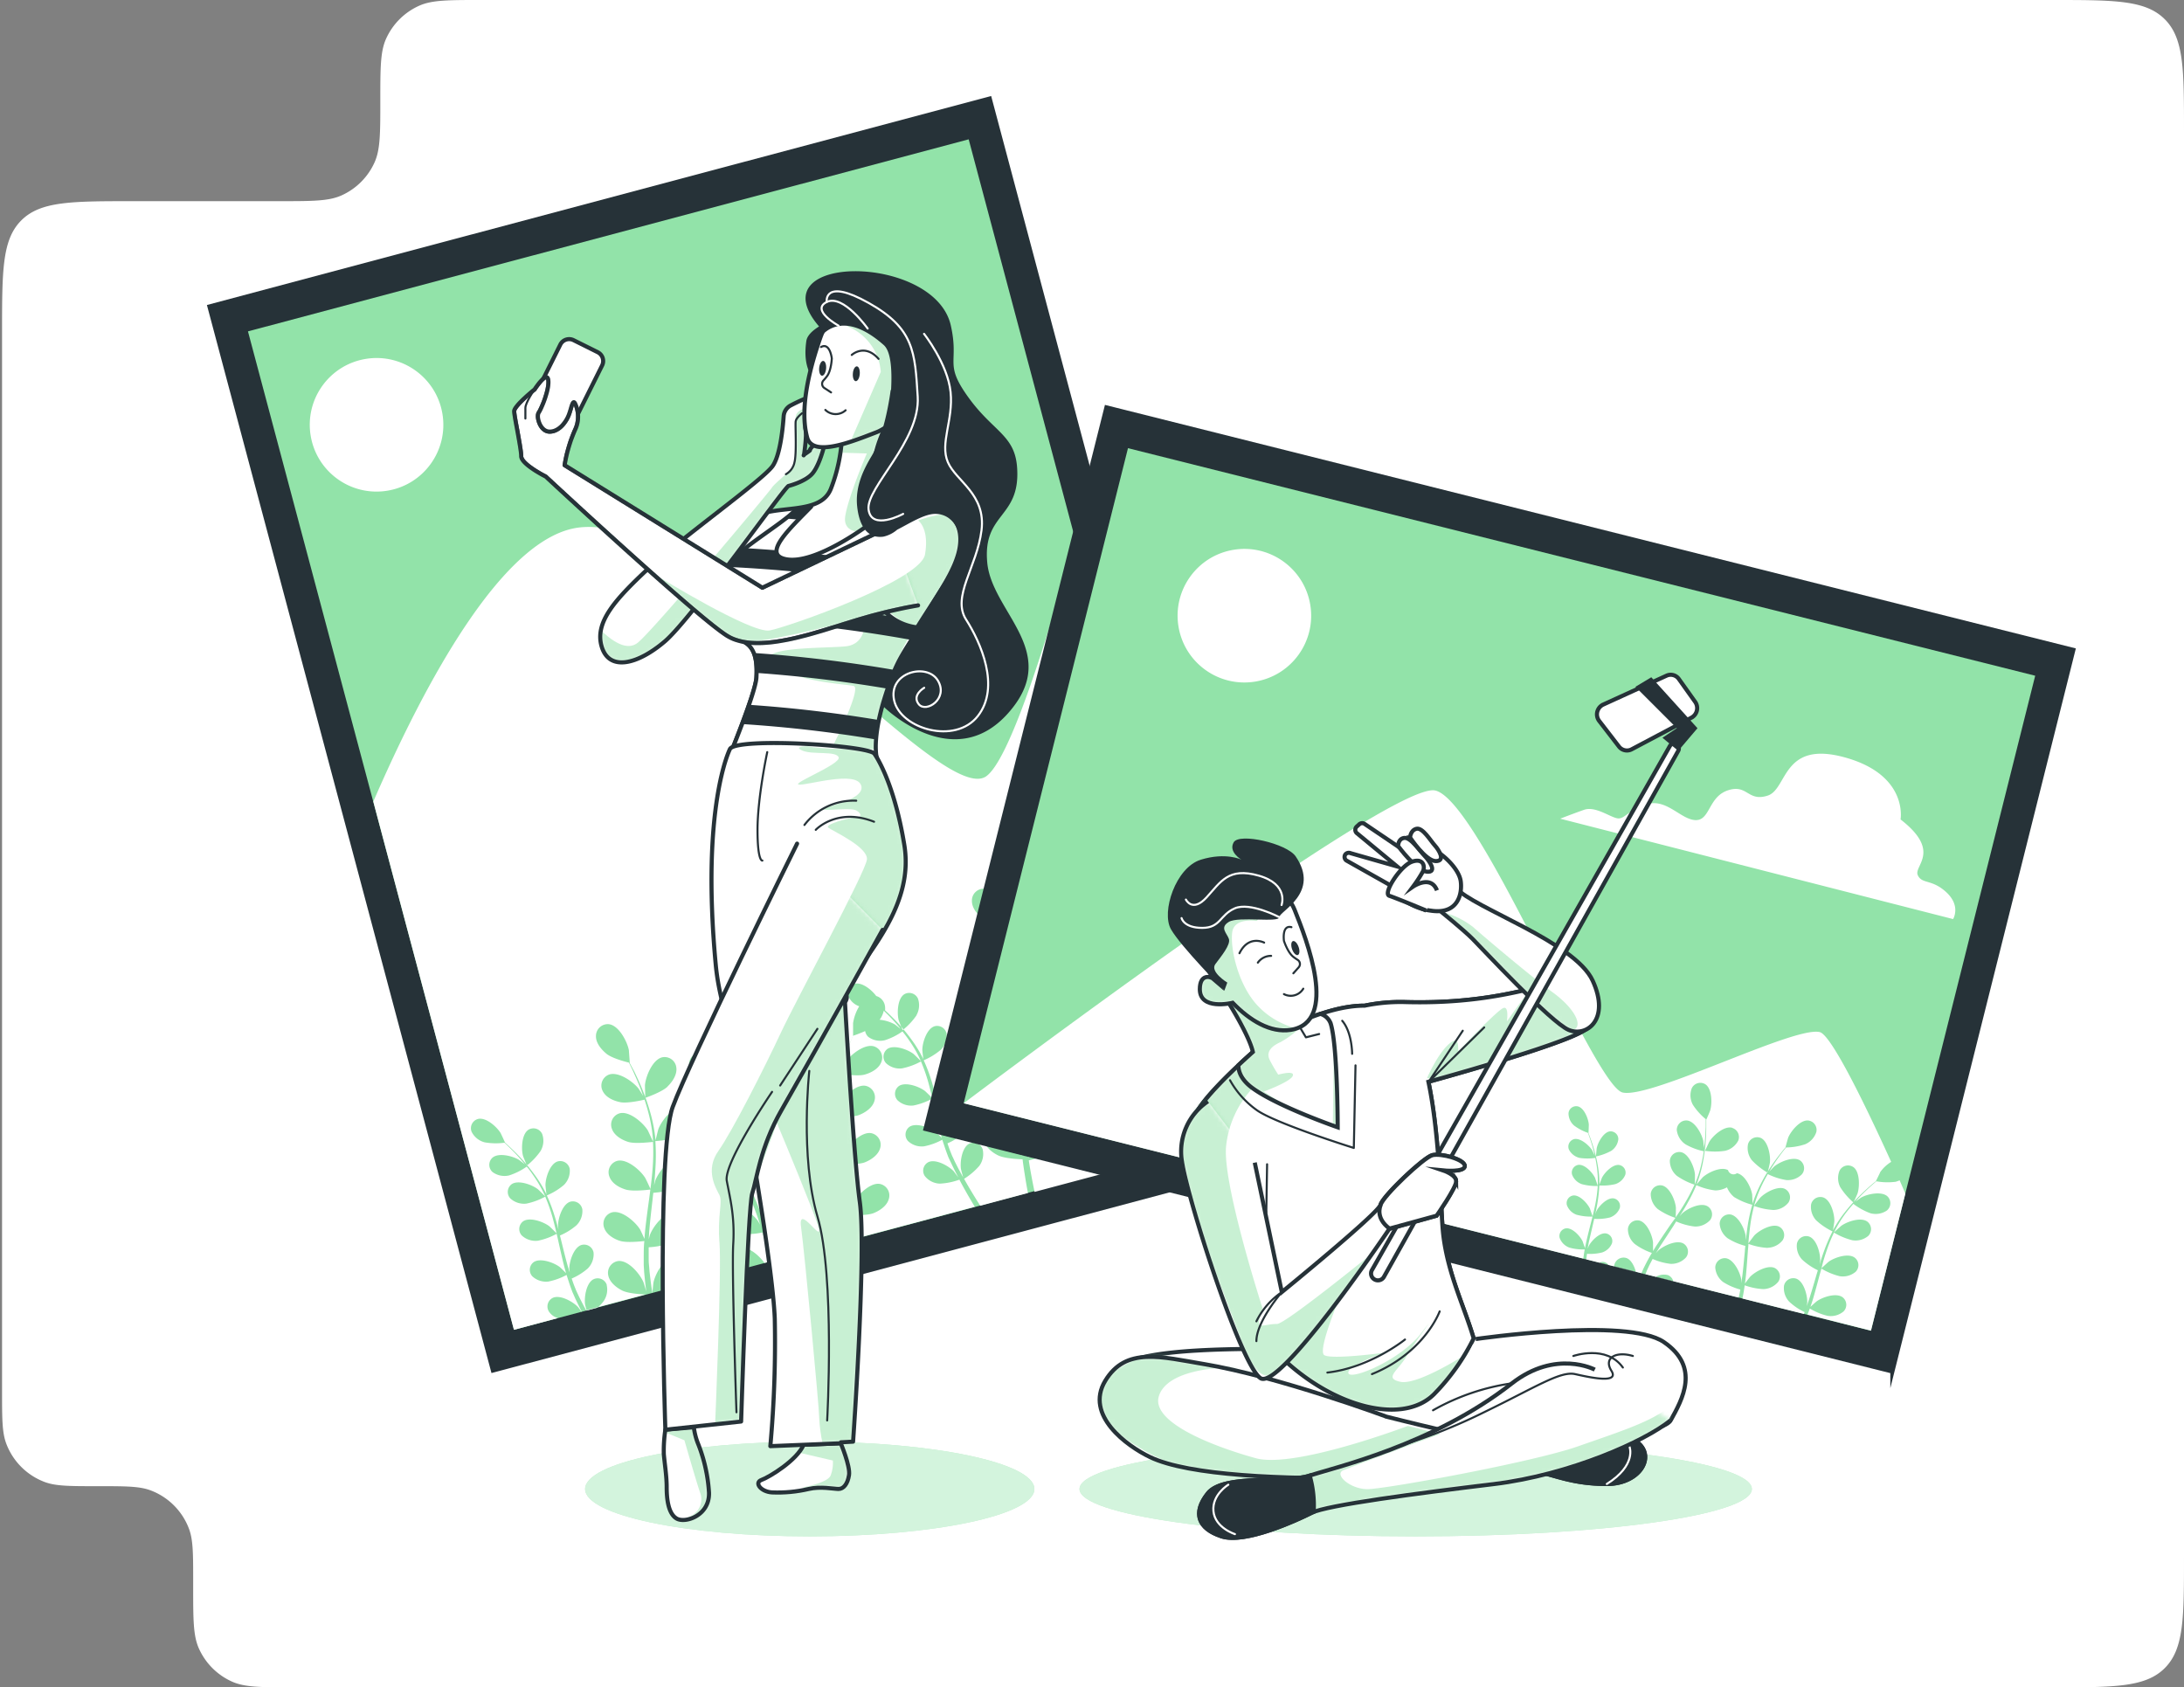 <svg width="532" height="411" fill="none" xmlns="http://www.w3.org/2000/svg"><rect width="100%" height="100%" fill="#808080" stroke="none"/><g clip-path="url(#a)"><path fill-rule="evenodd" clip-rule="evenodd" d="M92.64 24.5c0-7.925 0-11.887 1.372-14.984a16 16 0 0 1 8.144-8.143C105.252 0 109.215 0 117.14 0H500c15.085 0 22.627 0 27.314 4.686C532 9.373 532 16.916 532 32v347c0 15.085 0 22.627-4.686 27.314C522.627 411 515.085 411 500 411H71.555c-7.925 0-11.888 0-14.984-1.373a15.998 15.998 0 0 1-8.144-8.143c-1.372-3.097-1.372-7.059-1.372-14.984v-1.223c0-6.777 0-10.166-1.01-12.872a16.001 16.001 0 0 0-9.395-9.395C33.943 362 30.555 362 23.777 362c-6.777 0-10.166 0-12.872-1.01a16.001 16.001 0 0 1-9.395-9.395C.5 348.889.5 345.5.5 338.723V81c0-15.085 0-22.627 4.686-27.314C9.873 49 17.416 49 32.5 49h35.64c7.924 0 11.887 0 14.984-1.373a16 16 0 0 0 8.143-8.143c1.373-3.097 1.373-7.06 1.373-14.984Z" fill="#fff"/><path d="M241.083 24 51.013 74.645l69.061 259.187 190.071-50.645L241.083 24Z" fill="#263238" stroke="#263238" stroke-miterlimit="10"/><path d="M235.961 33.938 60.401 80.716l64.798 243.189 175.56-46.779-64.798-243.188Z" fill="#92E3A9"/><path d="M237.458 293.962c-.7-1.152-1.475-2.466-2.316-3.964a83.406 83.406 0 0 1-1.443-2.66 15.964 15.964 0 0 1-4.761.969 4.865 4.865 0 0 1-3.674-1.864 2.329 2.329 0 0 1-.312-1.883 2.34 2.34 0 0 1 1.196-1.488c1.788-.851 4.89.915 6.107 2.154.076.076.754.991 1.185 1.562-.194-.377-.398-.743-.592-1.131a82.139 82.139 0 0 1-1.174-2.402l-.55-1.142c-.194-.42-.344-.883-.517-1.325-.388-1.077-.722-2.101-1.077-3.178a15.264 15.264 0 0 1-4.427 1.605 4.84 4.84 0 0 1-3.922-1.282 2.334 2.334 0 0 1-.593-1.816 2.334 2.334 0 0 1 .96-1.652c1.637-1.078 4.977.161 6.366 1.249.086.065 1.002.959 1.498 1.454-.184-.646-.378-1.292-.539-1.96-.485-1.918-.916-3.878-1.347-5.828a85.112 85.112 0 0 0-.409-1.788 16.52 16.52 0 0 1-4.578 1.68 4.84 4.84 0 0 1-3.921-1.282 2.314 2.314 0 0 1-.491-.844 2.353 2.353 0 0 1 .2-1.901c.166-.284.39-.531.657-.723 1.637-1.077 4.977.161 6.366 1.249a58.88 58.88 0 0 1 1.745 1.713 100.838 100.838 0 0 0-.98-3.889 42.378 42.378 0 0 0-1.777-5.052 16.467 16.467 0 0 1-4.611 1.691 4.829 4.829 0 0 1-3.91-1.282 2.328 2.328 0 0 1-.594-1.816 2.34 2.34 0 0 1 .96-1.652c1.638-1.077 4.966.161 6.367 1.249a64.092 64.092 0 0 1 1.766 1.735c0-.086-.075-.194-.118-.291a29.363 29.363 0 0 0-2.661-4.654 30.97 30.97 0 0 0-1.713-2.294 15.443 15.443 0 0 1-4.309 2.154 4.852 4.852 0 0 1-4.029-.84 2.495 2.495 0 0 1-.743-1.4c-.978.438-1.977.826-2.995 1.163-.28.668-.571 1.379-.872 2.154a86.343 86.343 0 0 0-1.627 4.762c-.14.463-.269.98-.398 1.476.398-.787.958-1.853 1.077-1.95 1.217-1.81 4.632-4.568 6.97-3.878a2.882 2.882 0 0 1 1.995 2.738 2.903 2.903 0 0 1-.25 1.172c-.647 1.594-2.521 2.564-4.094 2.984-1.573.42-5.095-.086-5.881-.215a41.35 41.35 0 0 0-.755 3.436 36.648 36.648 0 0 0-.614 6.56v.388c.13-.42 1.013-2.682 1.078-2.833 1.012-1.928 4.104-5.041 6.463-4.621a2.89 2.89 0 0 1 1.096.481 2.887 2.887 0 0 1 1.179 2.023c.044.401.003.807-.12 1.191-.464 1.659-2.23 2.833-3.738 3.414-1.713.679-5.731.453-6.011.431.043 2.197.234 4.389.571 6.561.237 1.605.549 3.231.872 4.847a70.673 70.673 0 0 1 1.077-2.801c1.013-1.917 4.105-5.03 6.464-4.61a2.88 2.88 0 0 1 2.275 2.504c.043.401.002.807-.121 1.191-.474 1.648-2.23 2.822-3.738 3.415-1.508.592-5.461.463-5.989.43.151.744.291 1.476.452 2.155.496 2.402 1.013 4.815 1.444 7.207.151.829.269 1.648.387 2.477.302-.808.873-2.273.938-2.391 1.012-1.918 4.104-5.042 6.463-4.622a2.873 2.873 0 0 1 1.905 1.365 2.858 2.858 0 0 1 .25 2.33c-.464 1.659-2.22 2.833-3.738 3.426-1.519.592-4.826.485-5.774.442.193 1.368.355 2.736.441 4.082 0 .582.097 1.174.086 1.735v.161l30.561-8.144-.614.183Z" fill="#fff"/><path d="m299.765 273.495.625 2.359c-.668.097-1.196.151-1.389.173 0 .56-.065 1.077-.108 1.648l-1.433.387c.054-.592.108-1.184.162-1.798-.604-.097-4.309-.69-5.731-1.638-1.422-.948-2.844-2.402-2.963-4.115a2.887 2.887 0 0 1 .728-2.232 2.874 2.874 0 0 1 2.149-.946c2.434.076 4.815 3.76 5.386 5.85 0 .14.312 1.766.431 2.607.064-.701.118-1.39.161-2.155.076-1.077.119-2.154.173-3.232v-3.921l1.292 4.859c0 .797 0 1.583-.075 2.348 0 .539-.054 1.077-.086 1.573.183-.862.485-2.23.528-2.349v-.075L261.912 131.29c-7.358 26.446-16.105 53.808-21.664 57.783-11.17 7.982-67.8-63.805-98.911-60.616-18.711 1.917-38.004 38.198-50.403 66.788l34.256 128.664 10.707-2.854a3.867 3.867 0 0 1-2.154-1.541 2.337 2.337 0 0 1 .883-3.371c1.788-.862 4.891.904 6.108 2.154.065.054.506.646.905 1.185h.075l-.388-.743c-.398-.776-.764-1.552-1.174-2.403l-.549-1.249c-.194-.409-.345-.873-.517-1.314-.388-1.078-.722-2.155-1.077-3.232a15.594 15.594 0 0 1-4.428 1.616 4.907 4.907 0 0 1-2.101-.211 4.913 4.913 0 0 1-1.82-1.071 2.34 2.34 0 0 1 .366-3.469c1.638-1.077 4.977.162 6.367 1.25.086.064 1.002.959 1.497 1.454-.183-.657-.377-1.303-.539-1.971-.484-1.918-.915-3.878-1.346-5.828-.129-.593-.269-1.185-.409-1.788a16.011 16.011 0 0 1-4.579 1.691 4.922 4.922 0 0 1-3.921-1.282 2.333 2.333 0 0 1-.29-2.745c.165-.285.389-.531.656-.724 1.638-1.077 4.977.162 6.367 1.239a57.649 57.649 0 0 1 1.745 1.713 114.504 114.504 0 0 0-.98-3.889 42.984 42.984 0 0 0-1.778-5.052 16.468 16.468 0 0 1-4.599 1.702 4.925 4.925 0 0 1-3.922-1.282 2.338 2.338 0 0 1 .367-3.469c1.637-1.077 4.976.162 6.366 1.25.108.086 1.53 1.465 1.767 1.734 0-.097-.076-.204-.119-.291a29.83 29.83 0 0 0-2.661-4.664c-.56-.819-1.077-1.573-1.712-2.294a15.76 15.76 0 0 1-4.309 2.154 4.91 4.91 0 0 1-4.029-.84 2.349 2.349 0 0 1 0-3.49c1.508-1.293 4.966-.388 6.463.538.076.054.862.657 1.412 1.077-.259-.312-.528-.657-.787-.958a46.158 46.158 0 0 0-2.801-2.984 64.101 64.101 0 0 0-1.379-1.314 15.65 15.65 0 0 1-4.772-.087 4.887 4.887 0 0 1-3.231-2.607 2.32 2.32 0 0 1-.153-.965 2.343 2.343 0 0 1 1.747-2.137c1.928-.452 4.578 1.939 5.494 3.458a118.27 118.27 0 0 1 1.077 2.327c.42.377.873.786 1.347 1.239.883.84 1.874 1.809 2.876 2.93a40.969 40.969 0 0 1 3.059 3.77 29.355 29.355 0 0 1 2.801 4.664.083.083 0 0 1 0 .054c-.075-.571-.248-2.154-.248-2.316 0-1.766 1.077-5.181 2.963-5.774.316-.089.648-.111.974-.063a2.346 2.346 0 0 1 1.977 1.927 4.855 4.855 0 0 1-1.422 3.867 15.961 15.961 0 0 1-4.158 2.553 41.271 41.271 0 0 1 1.95 5.192c.312 1.024.603 2.069.883 3.124a24.48 24.48 0 0 1-.097-1.012c0-1.767 1.077-5.182 2.963-5.774a2.355 2.355 0 0 1 1.89.274 2.346 2.346 0 0 1 1.061 1.589 4.895 4.895 0 0 1-1.422 3.868 15.315 15.315 0 0 1-4.039 2.499c.107.398.215.808.312 1.217.474 1.939.948 3.878 1.465 5.774.183.668.388 1.314.593 1.961 0-.442-.087-.808-.087-.873 0-1.767 1.078-5.181 2.963-5.774a2.357 2.357 0 0 1 1.891.275 2.351 2.351 0 0 1 1.06 1.589 4.904 4.904 0 0 1-1.422 3.867 14.96 14.96 0 0 1-3.91 2.445c.226.657.453 1.325.7 1.95.183.431.324.851.528 1.271l.582 1.239c.388.776.797 1.573 1.196 2.327l.517.937 14.51-3.856c-1.013 0-4.234-.216-5.666-.916-1.433-.7-3.124-2.025-3.458-3.706a2.901 2.901 0 0 1 .456-2.302 2.887 2.887 0 0 1 2.011-1.21c2.423-.226 5.246 3.135 6.097 5.139.054.108.463 1.454.7 2.305-.065-.528-.14-1.077-.194-1.562-.129-1.077-.226-2.154-.334-3.232l-.097-1.669v-1.745c0-1.358 0-2.726.151-4.105-.948.108-4.244.442-5.795 0-1.552-.441-3.383-1.529-3.965-3.145a2.884 2.884 0 0 1 .088-2.347 2.88 2.88 0 0 1 1.808-1.499c2.359-.592 5.666 2.305 6.808 4.147.076.119.744 1.53 1.078 2.317.064-.83.129-1.659.215-2.489.269-2.424.603-4.858.937-7.293l.291-2.23c-.517.065-4.309.517-6 0-1.691-.517-3.393-1.529-3.975-3.145a2.887 2.887 0 0 1 1.907-3.846c2.359-.592 5.666 2.305 6.808 4.148.086.14 1.077 2.154 1.271 2.714.215-1.637.409-3.232.528-4.901.18-2.186.216-4.381.107-6.571-.28 0-4.309.538-6.021 0-1.552-.474-3.394-1.53-3.975-3.146a2.872 2.872 0 0 1 .088-2.342 2.872 2.872 0 0 1 1.808-1.493c2.37-.592 5.666 2.305 6.818 4.148.087.14 1.078 2.337 1.282 2.746v-.377a35.91 35.91 0 0 0-1.077-6.463 44.5 44.5 0 0 0-.991-3.372c-.775.183-4.201.948-5.86.625-1.659-.323-3.533-1.142-4.309-2.693a2.87 2.87 0 0 1-.168-2.337 2.879 2.879 0 0 1 1.633-1.681c2.284-.851 5.882 1.659 7.228 3.372.065.097.711 1.077 1.164 1.874-.173-.485-.334-.98-.507-1.443-.646-1.724-1.335-3.232-1.96-4.632a77.8 77.8 0 0 0-1.024-2.101c-.829-.205-4.158-1.077-5.461-2.155-1.304-1.077-2.607-2.65-2.564-4.308a2.883 2.883 0 0 1 .931-2.154 2.87 2.87 0 0 1 2.225-.744c2.413.301 4.449 4.19 4.859 6.323 0 .183.247 3.135.204 3.124.324.603.668 1.271 1.078 1.993.646 1.347 1.378 2.876 2.057 4.6a51.476 51.476 0 0 1 1.928 5.644 37.35 37.35 0 0 1 1.228 6.572.158.158 0 0 1 0 .075c.151-.7.636-2.628.69-2.779.765-2.025 3.447-5.505 5.882-5.386.539.029 1.057.22 1.486.549.299-.451.727-.8 1.228-1.002 2.316-.743 5.796 1.928 7.067 3.695a49.712 49.712 0 0 1 1.389 2.499.236.236 0 0 1 0-.075 37.581 37.581 0 0 1-.495-6.658 50.73 50.73 0 0 1 .398-5.957c.216-1.842.528-3.501.808-4.976.162-.798.324-1.519.474-2.155 0 0-.592-2.887-.603-3.07-.161-2.154.808-6.463 3.059-7.368a2.89 2.89 0 0 1 3.268.908 2.9 2.9 0 0 1 .535 1.074c.474 1.648-.388 3.576-1.357 4.88-.97 1.303-3.975 3.059-4.729 3.479-.151.7-.302 1.454-.453 2.295-.247 1.476-.517 3.145-.689 4.977 0 .484-.076 1.012-.119 1.518.248-.84.604-2.003.647-2.154.851-1.993 3.684-5.386 6.108-5.128a2.89 2.89 0 0 1 2.456 3.523c-.334 1.68-1.993 2.995-3.458 3.695-1.465.7-5.02.883-5.817.915a37.047 37.047 0 0 0-.086 3.512c.012 2.201.221 4.397.624 6.56l.097.378c0-.442.485-2.834.539-2.995.625-2.079 3.07-5.72 5.505-5.763a2.874 2.874 0 0 1 2.833 3.231c-.151 1.713-1.659 3.232-3.027 4.061-1.562.981-5.548 1.519-5.828 1.562a50.634 50.634 0 0 0 1.799 6.324c.538 1.529 1.152 3.07 1.777 4.6.076-.571.485-2.79.528-2.952.636-2.079 3.081-5.72 5.505-5.763a2.88 2.88 0 0 1 2.728 2.032c.119.388.155.797.105 1.199-.151 1.713-1.659 3.232-3.027 4.062-1.368.829-5.279 1.486-5.796 1.551l.862 2.09c.948 2.262 1.907 4.535 2.779 6.797.302.786.571 1.573.851 2.359.14-.851.431-2.391.464-2.521.635-2.079 3.08-5.73 5.515-5.763a2.89 2.89 0 0 1 2.135.984 2.886 2.886 0 0 1 .687 2.248c-.14 1.713-1.648 3.232-3.027 4.061-1.379.83-4.643 1.39-5.59 1.53a61.098 61.098 0 0 1 1.217 3.921c.129.571.312 1.142.409 1.691.097.55.226 1.077.345 1.648.118.571.14.884.215 1.315l.905-.237c.69-2.155 2.295-4.88 4.255-5.214a2.874 2.874 0 0 1 3.286 2.757c.01.151.01.302 0 .453l-6.464 1.723 7.185-1.917a3.58 3.58 0 0 1-.269-1.077 2.879 2.879 0 0 1 1.702-2.928c.37-.161.77-.243 1.174-.239 1.358 0 2.693 1.206 3.728 2.585l-6.248 1.67 9.695-2.586-.981.259v-2.165c0-.83-.118-1.681-.204-2.543a18.564 18.564 0 0 1-5.613-.743c-1.486-.679-3.231-1.939-3.554-3.619a2.892 2.892 0 0 1 .389-2.316 2.884 2.884 0 0 1 1.98-1.261c2.413-.291 5.333 2.995 6.238 4.966 0 .065.183.496.344 1.024a67.855 67.855 0 0 0-.334-2.5c-.377-2.38-.829-4.793-1.281-7.206a74.465 74.465 0 0 1-.27-1.519c-.905 0-4.309-.075-5.785-.754-1.475-.679-3.167-1.939-3.544-3.609a2.882 2.882 0 0 1 1.236-3.157c.341-.217.724-.36 1.124-.419 2.423-.291 5.386 2.984 6.247 4.966 0 .064.205.592.399 1.174a102.261 102.261 0 0 1-.603-3.943 52.202 52.202 0 0 1-.442-6.786c-.506 0-4.309 0-5.946-.765-1.638-.765-3.232-1.928-3.555-3.609a2.887 2.887 0 0 1 2.37-3.576c2.413-.291 5.332 2.994 6.237 4.966.065.14.689 2.036.894 2.714v-.075a38.07 38.07 0 0 1 .776-6.636 50.237 50.237 0 0 1 1.519-5.774c.56-1.756 1.174-3.339 1.734-4.729.302-.754.603-1.432.883-2.068v-3.135a11.14 11.14 0 0 1 1.498-4.104 4.453 4.453 0 0 1-2.618-2.391 2.346 2.346 0 0 1 .098-1.906 2.348 2.348 0 0 1 1.485-1.197c1.746-.409 4.062 1.497 5.171 2.984a3.005 3.005 0 0 1 2.155 2.629c.032.286.032.575 0 .861l.592.55c.883.851 1.875 1.809 2.876 2.93a40.98 40.98 0 0 1 3.06 3.77 29.864 29.864 0 0 1 2.8 4.664v.065c-.075-.582-.247-2.154-.247-2.316 0-1.777 1.077-5.181 2.962-5.774a2.342 2.342 0 0 1 2.587.949c.184.273.308.58.365.904a4.931 4.931 0 0 1-1.422 3.878 16.31 16.31 0 0 1-4.158 2.553 41.113 41.113 0 0 1 1.949 5.181c.313 1.024.604 2.08.884 3.124-.054-.495-.108-.937-.108-1.001 0-1.778 1.077-5.182 2.973-5.774a2.346 2.346 0 0 1 2.683 1.852 4.915 4.915 0 0 1-1.422 3.868 15.337 15.337 0 0 1-4.04 2.499c.108.409.215.808.312 1.217.474 1.939.948 3.889 1.465 5.774.184.668.388 1.325.582 1.971 0-.441-.075-.818-.075-.872 0-1.767 1.077-5.182 2.962-5.774a2.342 2.342 0 0 1 2.587.949c.184.272.308.58.365.904a4.931 4.931 0 0 1-1.422 3.878 14.918 14.918 0 0 1-3.911 2.434c.227.668.453 1.325.701 1.95.183.431.323.851.527 1.271.205.42.388.83.571 1.239.399.776.797 1.584 1.207 2.327.28.528.549 1.013.829 1.508-.194-.657-.538-1.961-.549-2.068-.259-1.756.269-5.289 2.057-6.162a2.353 2.353 0 0 1 2.734.538c.224.246.394.536.498.852a4.908 4.908 0 0 1-.819 4.039 16.344 16.344 0 0 1-3.705 3.146c.452.818.905 1.616 1.346 2.348a127.45 127.45 0 0 0 2.596 4.212l11.613-3.102a135.94 135.94 0 0 1-.786-4.557 114.822 114.822 0 0 1-.528-3.663c-.604 0-4.309-.15-5.893-.915-1.583-.765-3.124-2.025-3.458-3.717a2.88 2.88 0 0 1 2.467-3.501c2.424-.226 5.246 3.135 6.097 5.128 0 .118.464 1.454.701 2.305-.065-.517-.14-1.023-.194-1.562-.13-1.077-.227-2.154-.334-3.231l-.097-1.681v-1.734c0-1.358.064-2.736.161-4.115-.948.118-4.244.452-5.795 0-1.551-.453-3.393-1.53-3.975-3.146a2.875 2.875 0 0 1 1.907-3.835c2.359-.592 5.666 2.295 6.808 4.148.075.107.743 1.529 1.077 2.316.065-.83.129-1.659.215-2.5.259-2.413.604-4.858.938-7.292l.29-2.23c-.517.064-4.309.517-6 0-1.691-.517-3.393-1.53-3.975-3.146a2.875 2.875 0 0 1 1.907-3.835c2.359-.592 5.655 2.295 6.808 4.148.086.14 1.077 2.154 1.271 2.703.216-1.637.399-3.231.528-4.89.181-2.189.217-4.388.108-6.582-.28 0-4.309.549-6.033 0-1.54-.485-3.382-1.53-3.964-3.146a2.892 2.892 0 0 1 .835-3.286 2.882 2.882 0 0 1 1.061-.559c2.359-.582 5.666 2.305 6.808 4.147.097.151 1.131 2.348 1.293 2.758v-.388a36.163 36.163 0 0 0-1.077-6.463 43.925 43.925 0 0 0-.992-3.361c-.775.172-4.201.937-5.86.624-1.659-.312-3.533-1.152-4.309-2.693a2.875 2.875 0 0 1 1.465-4.028c2.284-.841 5.882 1.669 7.218 3.382.075.086.711 1.077 1.174 1.874l-.506-1.443c-.647-1.734-1.336-3.232-1.961-4.632a55.87 55.87 0 0 0-1.023-2.101c-.83-.215-4.158-1.077-5.462-2.154-1.303-1.077-2.607-2.639-2.564-4.363a2.88 2.88 0 0 1 3.157-2.898c2.413.302 4.449 4.191 4.847 6.324 0 .193.259 3.134.216 3.124a66.88 66.88 0 0 1 1.023 2.003c.657 1.347 1.39 2.876 2.068 4.6a53.704 53.704 0 0 1 1.929 5.645 37.587 37.587 0 0 1 1.228 6.56v.075c.15-.689.635-2.628.689-2.768.765-2.036 3.447-5.516 5.882-5.386.54.033 1.058.228 1.486.56a2.711 2.711 0 0 1 1.304-.927c2.316-.743 5.795 1.929 7.066 3.695.087.13 1.078 1.875 1.379 2.51v-.086a36.562 36.562 0 0 1-.495-6.657c.016-1.992.149-3.981.398-5.957.216-1.832.528-3.501.808-4.966.162-.797.323-1.53.474-2.155 0 0-.592-2.887-.603-3.07-.162-2.154.808-6.463 3.059-7.368a2.885 2.885 0 0 1 3.803 1.993c.474 1.648-.399 3.576-1.357 4.88-.959 1.303-3.975 3.048-4.729 3.468a79.049 79.049 0 0 0-.453 2.295c-.248 1.476-.517 3.145-.689 4.977 0 .484-.076 1.012-.119 1.529.248-.851.593-2.003.647-2.154.851-2.004 3.684-5.386 6.107-5.128.402.049.789.181 1.136.389a2.89 2.89 0 0 1 1.345 1.923c.076.398.068.806-.024 1.2-.334 1.68-1.993 2.995-3.458 3.706-1.465.711-5.02.883-5.817.905a40.368 40.368 0 0 0-.097 3.511c.021 2.201.233 4.396.635 6.561l.097.377c0-.442.485-2.823.528-2.995.636-2.079 3.081-5.72 5.515-5.763a2.865 2.865 0 0 1 2.135.984 2.89 2.89 0 0 1 .688 2.248c-.14 1.712-1.648 3.231-3.016 4.061-1.562.98-5.548 1.529-5.828 1.562a50.831 50.831 0 0 0 1.799 6.334c.538 1.529 1.152 3.059 1.777 4.589.076-.571.474-2.79.528-2.941.636-2.079 3.07-5.731 5.505-5.774a2.898 2.898 0 0 1 2.137.984 2.89 2.89 0 0 1 .696 2.248c-.151 1.712-1.659 3.231-3.027 4.072-1.368.84-5.279 1.475-5.796 1.551.291.689.571 1.389.862 2.079.948 2.273 1.907 4.535 2.779 6.808.302.786.571 1.573.851 2.359.14-.851.42-2.402.463-2.531.636-2.079 3.081-5.72 5.516-5.764a2.905 2.905 0 0 1 2.13.988 2.874 2.874 0 0 1 .692 2.244c-.14 1.713-1.648 3.232-3.027 4.061-1.379.83-4.643 1.39-5.591 1.53a60.973 60.973 0 0 1 1.218 3.932c.129.56.312 1.131.409 1.691.097.56.226 1.077.334 1.648.194 1.131.377 2.155.528 3.232.075.528.14 1.077.215 1.551 0-.883.054-2.273.076-2.402.312-2.155 2.154-6.13 4.567-6.539a2.895 2.895 0 0 1 2.221.67 2.884 2.884 0 0 1 1.011 2.088c.118 1.713-1.153 3.415-2.381 4.481-1.228 1.067-4.88 2.23-5.451 2.402.162 1.271.313 2.521.431 3.684v.485l-1.433.377c0-.237 0-.485-.053-.732a155.013 155.013 0 0 0-.313-3.318c-.614 0-4.309.129-5.946-.528-1.637-.657-3.232-1.821-3.684-3.479a2.88 2.88 0 0 1 .3-2.328 2.89 2.89 0 0 1 1.93-1.335c2.402-.377 5.44 2.79 6.463 4.729.065.119.646 1.67.926 2.467-.086-.69-.15-1.379-.247-2.101-.119-1.077-.291-2.154-.442-3.231-.097-.539-.194-1.078-.302-1.649-.107-.571-.247-1.077-.366-1.648-.194-.808-.442-1.626-.679-2.456a18.33 18.33 0 0 1-5.655.323c-1.583-.377-3.479-1.303-4.169-2.876a2.874 2.874 0 0 1 1.648-3.953c2.316-.744 5.796 1.928 7.067 3.695 0 .053.269.452.528.937-.259-.797-.507-1.595-.797-2.392-.819-2.273-1.724-4.546-2.629-6.84l-.549-1.433c-.894.162-4.223.733-5.817.356-1.595-.377-3.48-1.304-4.169-2.887a2.874 2.874 0 0 1 .623-3.331c.294-.277.644-.49 1.025-.623 2.316-.743 5.796 1.929 7.067 3.695 0 .065.312.539.614 1.077a81.714 81.714 0 0 1-1.336-3.759 49.801 49.801 0 0 1-1.713-6.582c-.506.097-4.309.808-5.989.388a7.455 7.455 0 0 1-3.232-1.648 7.454 7.454 0 0 1-2.725 2.434c-1.562.851-5.386 1.142-5.882 1.174a51.064 51.064 0 0 1 0 6.798 83.068 83.068 0 0 1-.312 3.975c.15-.593.29-1.131.312-1.196.765-2.036 3.447-5.515 5.882-5.386a2.883 2.883 0 0 1 2.576 2.205c.094.393.104.801.031 1.199-.259 1.691-1.864 3.081-3.286 3.856-1.422.776-4.815 1.078-5.709 1.153-.065.517-.108 1.023-.173 1.53-.269 2.445-.56 4.879-.765 7.282-.075.851-.118 1.68-.161 2.52.129-.527.248-.98.28-1.077.765-2.036 3.436-5.515 5.871-5.386a2.883 2.883 0 0 1 2.576 2.205c.094.393.104.802.031 1.199-.259 1.702-1.853 3.081-3.232 3.857a18.292 18.292 0 0 1-5.548 1.141v2.553c0 .571 0 1.078.065 1.681s.097 1.077.14 1.68c.119 1.078.248 2.155.399 3.232.097.722.194 1.401.301 2.09.065-.84.226-2.488.259-2.628.441-2.155 2.564-5.968 4.987-6.216a2.873 2.873 0 0 1 3.092 2.962c0 1.724-1.368 3.329-2.661 4.309-1.292.98-5.009 1.907-5.601 2.047.172 1.142.355 2.241.549 3.285.291 1.606.582 3.071.862 4.406l48.885-13.023-1.132-3.803Zm-168.047 6.808a16.744 16.744 0 0 1-3.372 3.598s-.916-2.219-.948-2.359c-.463-1.713-.334-5.278 1.325-6.356a2.333 2.333 0 0 1 1.896-.242 2.346 2.346 0 0 1 1.443 1.255 4.862 4.862 0 0 1-.323 4.05l-.021.054Zm16.061 32.694a4.924 4.924 0 0 1-.819 4.04 7.691 7.691 0 0 1-1.475 1.508l-2.586.689c-.172-.646-.366-1.389-.377-1.476-.258-1.745.28-5.278 2.058-6.161a2.343 2.343 0 0 1 2.713.512c.226.239.399.523.508.834l-.022.054Zm14.801-48.292c-1.379 1.325-5.386 2.704-5.386 2.704s-.108-2.941-.086-3.124c.194-2.155 1.863-6.227 4.233-6.755a2.884 2.884 0 0 1 2.285.531 2.883 2.883 0 0 1 1.13 2.055c.194 1.659-.98 3.415-2.154 4.535l-.022.054Zm8.543-1.077c-1.422-.787-3.017-2.155-3.232-3.878a2.89 2.89 0 0 1 1.486-3.051c.357-.19.75-.303 1.153-.332 2.424-.097 5.085 3.393 5.839 5.386.064.183.765 3.049.721 3.049-.043 0-4.276-.356-5.967-1.271v.097Zm33.286-2.435s-4.137-1.077-5.602-2.316c-1.249-1.077-2.553-2.704-2.466-4.427a2.865 2.865 0 0 1 .984-2.135 2.885 2.885 0 0 1 2.247-.688c2.402.367 4.309 4.309 4.708 6.464.043.064.237 3.016.151 3.005l-.022.097Zm18.841-13.875a16.417 16.417 0 0 1-3.383 3.598s-.905-2.219-.948-2.37c-.452-1.702-.323-5.278 1.336-6.355a2.34 2.34 0 0 1 1.898-.233 2.342 2.342 0 0 1 1.441 1.256 4.905 4.905 0 0 1-.323 4.007l-.021.097Zm30.862-15.598c-1.378 1.314-5.386 2.704-5.386 2.704s-.107-2.941-.097-3.135c.205-2.154 1.875-6.226 4.245-6.754a2.889 2.889 0 0 1 3.414 2.596c.194 1.605-.991 3.361-2.154 4.492l-.022.097Zm8.543-1.077c-1.422-.787-3.016-2.155-3.232-3.878a2.895 2.895 0 0 1 1.486-3.051c.357-.19.75-.303 1.153-.332 2.424-.107 5.085 3.394 5.839 5.386.065.173.765 3.049.722 3.038-.043-.011-4.277-.388-5.936-1.303l-.032.14Zm22.105 3.921a2.877 2.877 0 0 1 2.37-3.566 3.05 3.05 0 0 1 1.303.151l2.014 7.541a7.872 7.872 0 0 1-2.154-.517c-1.444-.798-3.135-2.069-3.512-3.749l-.021.14Zm1.54 12.539a2.866 2.866 0 0 1 .381-2.315 2.872 2.872 0 0 1 1.978-1.262 4.895 4.895 0 0 1 3.458 1.444l1.713 6.463a13.38 13.38 0 0 1-3.986-.689c-1.454-.84-3.145-2.101-3.522-3.781l-.022.14Zm4.632 9.609c1.788-.216 3.867 1.54 5.182 3.231l1.249 4.654a17.262 17.262 0 0 1-5.246-.743c-1.486-.668-3.178-1.939-3.555-3.609a2.88 2.88 0 0 1 2.392-3.673l-.022.14ZM189.436 306.792l1.044-.28-1.044.28ZM94.332 119.53c8.868-1.44 14.889-9.795 13.45-18.663-1.44-8.867-9.795-14.889-18.662-13.45-8.868 1.44-14.89 9.795-13.45 18.663 1.44 8.867 9.794 14.889 18.662 13.45Z" fill="#fff"/><path d="M187.076 305.952a239.96 239.96 0 0 0-.301-1.659c-.108-.582-.237-1.077-.367-1.637a42.979 42.979 0 0 0-.678-2.456 18.398 18.398 0 0 1-5.656.323c-1.583-.388-3.479-1.304-4.169-2.876a2.888 2.888 0 0 1 1.649-3.965c2.316-.743 5.795 1.929 7.066 3.695l.539.938c-.269-.798-.517-1.595-.808-2.392-.819-2.262-1.724-4.546-2.629-6.83l-.549-1.432c-.883.161-4.223.732-5.817.344-1.594-.387-3.479-1.303-4.169-2.876a2.874 2.874 0 0 1 1.648-3.953c2.316-.743 5.796 1.928 7.067 3.695 0 .054.312.538.614 1.077a82.955 82.955 0 0 1-1.336-3.76 50.257 50.257 0 0 1-1.713-6.581c-.506.096-4.309.797-5.989.377a7.437 7.437 0 0 1-3.232-1.638 7.419 7.419 0 0 1-2.725 2.424c-1.562.851-5.386 1.142-5.882 1.174a49.261 49.261 0 0 1 0 6.808 82.89 82.89 0 0 1-.312 3.975c.151-.603.291-1.131.312-1.206.765-2.036 3.447-5.505 5.882-5.386a2.882 2.882 0 0 1 2.06 1.115 2.868 2.868 0 0 1 .547 2.278c-.259 1.702-1.864 3.081-3.286 3.856-1.422.776-4.815 1.078-5.709 1.164l-.162 1.529c-.28 2.446-.571 4.88-.775 7.282-.076.841-.119 1.681-.162 2.51.129-.527.248-.969.28-1.077.765-2.036 3.437-5.515 5.871-5.386a2.871 2.871 0 0 1 2.064 1.112 2.869 2.869 0 0 1 .543 2.281c-.248 1.702-1.853 3.092-3.232 3.857a18.3 18.3 0 0 1-5.547 1.152v2.543c0 .571 0 1.077.064 1.691.065.614.097 1.077.14 1.67.13 1.077.248 2.154.399 3.231.086.679.194 1.336.291 1.993l-1.304.356 3.135-.841-1.81.485c.065-.862.216-2.402.248-2.531.442-2.155 2.564-5.968 4.988-6.216a2.871 2.871 0 0 1 2.207.791 2.886 2.886 0 0 1 .884 2.171c0 1.692-1.325 3.232-2.596 4.256l20.058-5.387-5.386 1.433a4.134 4.134 0 0 1-1.077-1.788 2.867 2.867 0 0 1 .296-2.33 2.873 2.873 0 0 1 1.934-1.333c1.982-.323 4.395 1.789 5.731 3.62l1.131-.302c-.13-.431-.194-.905-.27-1.368ZM219.393 250.636a36.68 36.68 0 0 0-.786-.958 43.442 43.442 0 0 0-2.801-2.984l-.528-.517a5.76 5.76 0 0 1-1.012 2.219 9.388 9.388 0 0 1 3.716 1.131c.075.054.851.657 1.411 1.109Z" fill="#fff"/><path d="m460.965 334.071 44.085-175.767-235.534-59.075-44.085 175.768 235.534 59.074Z" fill="#263238" stroke="#263238" stroke-miterlimit="10"/><path d="m455.74 324.131 40.014-159.541-220.989-55.426-40.015 159.54 220.99 55.427Z" fill="#92E3A9"/><path d="M435.798 317.026a4.839 4.839 0 0 1-1.228-3.867 2.301 2.301 0 0 1 2.028-1.81c.323-.031.649.005.956.108 1.831.668 2.736 4.061 2.672 5.806 0 .054-.054.42-.119.862.226-.636.452-1.271.668-1.918a228.568 228.568 0 0 0 1.68-5.623l.356-1.174a15.342 15.342 0 0 1-3.867-2.639 4.816 4.816 0 0 1-1.228-3.867 2.301 2.301 0 0 1 2.028-1.81c.322-.032.648.005.956.108 1.831.668 2.736 4.072 2.671 5.806 0 .065-.065.506-.14.991a58.966 58.966 0 0 1 1.002-3.038 40.49 40.49 0 0 1 2.154-5.02c-1.456-.692-2.8-1.6-3.985-2.693a4.811 4.811 0 0 1-1.239-3.867 2.301 2.301 0 0 1 2.028-1.81c.322-.031.648.005.956.108 1.842.657 2.736 4.061 2.682 5.806 0 .119-.248 1.702-.356 2.262v-.053a30.006 30.006 0 0 1 2.952-4.471 39.346 39.346 0 0 1 3.178-3.576 68.486 68.486 0 0 1 2.941-2.769c.495-.42.958-.808 1.389-1.153 0 0 1.078-2.154 1.078-2.24a9.167 9.167 0 0 1 2.66-2.478c-7.54-16.589-14.822-30.97-17.386-31.606-6.205-1.551-41.043 16.256-48.012 14.715-6.97-1.54-34.849-71.248-45.696-73.575-10.848-2.326-114.833 76.193-114.833 76.193l204.674 51.319c.053-.151.118-.291.183-.442a14.72 14.72 0 0 1-3.803-2.585Zm12.313-31.907a2.3 2.3 0 0 1 1.474-1.17 2.295 2.295 0 0 1 1.854.319c1.595 1.077 1.562 4.642 1.078 6.301 0 .151-1.002 2.316-1.078 2.295a16.824 16.824 0 0 1-3.167-3.684 4.825 4.825 0 0 1-.161-4.061Zm-22.299-6.464a2.315 2.315 0 0 1 2.157-1.654c.324-.008.647.053.946.178 1.777.808 2.413 4.309 2.219 6.001 0 .15-.55 2.456-.582 2.445a16.88 16.88 0 0 1-3.813-3.016 4.825 4.825 0 0 1-.927-3.986v.032Zm-3.899-3.932a2.32 2.32 0 0 1 1.508 3.092 4.816 4.816 0 0 1-3.232 2.499c-1.61.242-3.248.242-4.858 0 0 0 .991-2.154 1.077-2.273.948-1.529 3.609-3.835 5.505-3.35v.032Zm-32.964 4.923c.291-1.389 1.67-3.899 3.232-4.072a1.888 1.888 0 0 1 2.025 1.939 3.936 3.936 0 0 1-1.734 2.812 13.54 13.54 0 0 1-3.717 1.357s.173-1.95.194-2.068v.032Zm.614 27.933a2.03 2.03 0 0 1 .819-.205 1.797 1.797 0 0 1 1.433.765l-2.252-.56Zm3.114-4.772a3.922 3.922 0 0 1-2.413 2.262 11.877 11.877 0 0 1-3.685.334c-.064.463-.118.926-.172 1.389l-.732-.183c.097-.754.204-1.519.344-2.283a11.95 11.95 0 0 1-3.748-.442 3.964 3.964 0 0 1-2.349-2.338 1.887 1.887 0 0 1 1.519-2.348c1.573-.205 3.501 1.907 4.104 3.232 0 .086.377 1.077.55 1.594.097-.539.204-1.077.323-1.605.345-1.551.754-3.113 1.142-4.665l.355-1.421a13.093 13.093 0 0 1-3.889-.453 3.926 3.926 0 0 1-2.348-2.337 1.889 1.889 0 0 1 1.519-2.349c1.573-.205 3.501 1.918 4.115 3.232 0 .097.517 1.486.625 1.853.258-1.078.506-2.101.7-3.146.28-1.404.467-2.826.56-4.255a13.294 13.294 0 0 1-3.91-.452 3.935 3.935 0 0 1-1.432-.904 3.942 3.942 0 0 1-.917-1.423 1.898 1.898 0 0 1 1.519-2.359c1.584-.205 3.501 1.917 4.115 3.231 0 .097.561 1.605.636 1.886a2.238 2.238 0 0 1 0-.259 24.354 24.354 0 0 0-.226-4.309 27.07 27.07 0 0 0-.388-2.251 12.78 12.78 0 0 1-3.846 0 3.937 3.937 0 0 1-2.585-2.058 1.889 1.889 0 0 1 .07-1.531 1.909 1.909 0 0 1 1.179-.979c1.541-.377 3.685 1.519 4.439 2.726 0 .064.377.775.614 1.303-.076-.323-.151-.668-.227-.969-.28-1.175-.614-2.22-.915-3.146a90.546 90.546 0 0 0-.517-1.443 12.503 12.503 0 0 1-3.383-1.789 3.949 3.949 0 0 1-1.346-3.027 1.863 1.863 0 0 1 .765-1.324 1.878 1.878 0 0 1 1.497-.313c1.551.366 2.585 3.038 2.682 4.46 0 .118-.065 2.046-.097 2.036.173.42.345.872.528 1.368.323.926.679 1.971.991 3.134.348 1.255.625 2.528.83 3.814a24.57 24.57 0 0 1 .312 4.309v-.033c.151-.441.614-1.658.657-1.745.646-1.26 2.639-3.317 4.212-3.059.259.049.505.152.721.303a1.879 1.879 0 0 1 .723 2.089 3.931 3.931 0 0 1-2.424 2.262c-1.277.3-2.591.409-3.9.323a34.794 34.794 0 0 1-.474 4.416 71.55 71.55 0 0 1-.506 2.554c.14-.378.269-.711.291-.755.657-1.26 2.65-3.317 4.212-3.059a1.878 1.878 0 0 1 1.512 1.612c.032.262.009.528-.069.78a3.92 3.92 0 0 1-2.413 2.262c-1.24.299-2.519.408-3.792.323l-.226.98c-.355 1.573-.722 3.124-1.077 4.665a42.003 42.003 0 0 0-.291 1.626c.129-.334.237-.614.259-.657.646-1.26 2.639-3.318 4.212-3.059a1.866 1.866 0 0 1 1.245.847 1.877 1.877 0 0 1 .22 1.49v.033Zm.484 5.677a2.36 2.36 0 0 1 .076-.399 2.318 2.318 0 0 1 2.074-1.755c.323-.024.648.02.953.129 1.077.441 1.842 1.895 2.219 3.36l-5.322-1.335Zm10.159 2.542a3.91 3.91 0 0 1 2.951-.442 2.162 2.162 0 0 1 1.325 1.519l-4.276-1.077Zm27.286-7.067a15.783 15.783 0 0 1-4.708-.98c0 .603-.097 1.196-.14 1.799-.14 1.971-.28 3.943-.463 5.882-.075.668-.161 1.325-.248 1.993.41-.561 1.175-1.562 1.25-1.638 1.196-1.26 4.309-2.984 6.022-2.154a2.3 2.3 0 0 1 1.217 2.433c-.054.32-.175.625-.356.895a4.862 4.862 0 0 1-3.63 1.81 15.498 15.498 0 0 1-4.556-.926 55.89 55.89 0 0 1-.55 3.231l-.916-.226a39.05 39.05 0 0 0 .399-1.971 15.174 15.174 0 0 1-4.169-1.821 4.823 4.823 0 0 1-1.939-3.565 2.318 2.318 0 0 1 2.607-2.241c1.928.312 3.458 3.48 3.727 5.203v.862c.097-.657.205-1.325.291-2.004.226-1.917.399-3.878.593-5.838 0-.41.075-.819.118-1.228a15.476 15.476 0 0 1-4.309-1.853 4.844 4.844 0 0 1-1.95-3.566 2.313 2.313 0 0 1 1.649-2.161c.311-.093.637-.12.958-.08 1.929.313 3.458 3.48 3.728 5.203 0 .065-.001.507.053 1.002a65.93 65.93 0 0 1 .399-3.231 41.517 41.517 0 0 1 1.153-5.333 16.163 16.163 0 0 1-4.428-1.885 6.07 6.07 0 0 1-1.734-2.359 6.097 6.097 0 0 1-2.833.754 15.852 15.852 0 0 1-4.632-1.293 41.1 41.1 0 0 1-2.435 4.88 50.778 50.778 0 0 1-1.67 2.736c.324-.377.625-.7.668-.743 1.282-1.185 4.46-2.704 6.151-1.734a2.298 2.298 0 0 1 1.056 2.502 2.306 2.306 0 0 1-.409.87 4.866 4.866 0 0 1-3.749 1.572 15.174 15.174 0 0 1-4.514-1.239c-.215.345-.441.701-.668 1.078-1.077 1.659-2.154 3.296-3.231 4.933-.356.582-.69 1.164-1.078 1.746l.582-.647c1.282-1.174 4.46-2.693 6.151-1.734a2.31 2.31 0 0 1 .636 3.382 4.827 4.827 0 0 1-1.697 1.197c-.645.272-1.342.4-2.041.376a14.843 14.843 0 0 1-4.395-1.196c-.324.614-.647 1.218-.938 1.821-.183.409-.387.797-.549 1.228l-.291.7-.969-.237.366-.84c.172-.409.398-.83.603-1.25a45.76 45.76 0 0 1 1.594-2.887 15.25 15.25 0 0 1-4.136-2.154 4.794 4.794 0 0 1-1.702-3.684 2.297 2.297 0 0 1 .914-1.642 2.31 2.31 0 0 1 1.833-.416c1.906.431 3.231 3.695 3.372 5.386v2.058c.344-.571.678-1.142 1.077-1.713a242.294 242.294 0 0 1 3.296-4.88l1.077-1.497a15.964 15.964 0 0 1-4.309-2.155 4.823 4.823 0 0 1-1.702-3.684 2.308 2.308 0 0 1 2.747-2.057c1.907.431 3.232 3.695 3.383 5.386 0 .129 0 1.939-.076 2.402.744-1.077 1.476-2.154 2.155-3.318a43.176 43.176 0 0 0 2.456-4.664 16.304 16.304 0 0 1-4.309-2.155 4.784 4.784 0 0 1-1.702-3.684 2.3 2.3 0 0 1 1.784-2.054c.316-.073.645-.077.963-.014 1.907.431 3.232 3.695 3.372 5.44 0 .129 0 2.079-.065 2.435.037-.097.08-.19.129-.28a28.913 28.913 0 0 0 1.573-5.053c.226-.948.377-1.863.517-2.768a15.503 15.503 0 0 1-4.427-1.67 4.87 4.87 0 0 1-2.155-3.479 2.306 2.306 0 0 1 2.51-2.349c1.939.216 3.609 3.318 3.954 5.031 0 .086.097 1.077.15 1.756 0-.399.119-.819.162-1.207.172-1.475.226-2.822.28-4.018v-1.885a15.581 15.581 0 0 1-3.135-3.501 4.792 4.792 0 0 1-.258-4.05 2.309 2.309 0 0 1 1.444-1.209 2.306 2.306 0 0 1 1.863.272c1.616 1.077 1.67 4.61 1.185 6.291 0 .14-.948 2.326-.98 2.305v1.81c0 1.195-.054 2.553-.184 4.028a40.672 40.672 0 0 1-.667 4.74 29.434 29.434 0 0 1-1.487 5.149.083.083 0 0 1 0 .054 60.36 60.36 0 0 1 1.497-1.734c1.282-1.174 4.46-2.693 6.151-1.734a1.384 1.384 0 0 0 1.54 1.01c.223-.034.434-.122.615-.256 1.928.301 3.458 3.468 3.727 5.192 0 .129.086 1.724.086 2.294a.138.138 0 0 0 0-.064 30.708 30.708 0 0 1 2.058-4.945 40.299 40.299 0 0 1 2.445-4.115 40.698 40.698 0 0 1 2.37-3.231c.399-.517.776-.981 1.142-1.401 0 0 .614-2.284.678-2.424.668-1.605 2.898-4.308 4.848-4.158a2.3 2.3 0 0 1 1.625.948 2.299 2.299 0 0 1 .379 1.842 4.848 4.848 0 0 1-2.737 3.006 15.324 15.324 0 0 1-4.642.775c-.356.453-.744.938-1.153 1.487a52.362 52.362 0 0 0-2.295 3.307l-.635 1.077c.485-.517 1.153-1.217 1.228-1.271 1.336-1.077 4.567-2.499 6.226-1.465a2.32 2.32 0 0 1 .999 1.594 2.306 2.306 0 0 1-.514 1.81 4.81 4.81 0 0 1-3.813 1.401 15.694 15.694 0 0 1-4.492-1.455 33.22 33.22 0 0 0-1.336 2.478 31.145 31.145 0 0 0-1.918 4.934l-.064.301c.183-.301 1.368-1.853 1.465-1.949 1.196-1.261 4.309-2.984 6.022-2.155a2.308 2.308 0 0 1 .861 3.329 4.806 4.806 0 0 1-3.641 1.809 16.13 16.13 0 0 1-4.729-.991 39.698 39.698 0 0 0-.991 5.182 76.696 76.696 0 0 0-.398 3.932 61.521 61.521 0 0 1 1.443-1.918c1.207-1.26 4.309-2.984 6.033-2.154a2.307 2.307 0 0 1 1.17 1.473 2.32 2.32 0 0 1-.309 1.855 4.84 4.84 0 0 1-3.619 1.821v.032Z" fill="#fff"/><path d="M461.759 287.854a15.355 15.355 0 0 1-4.707-.118l-1.411 1.239c-.884.819-1.875 1.734-2.876 2.822-.27.28-.55.603-.819.905.571-.42 1.357-.98 1.443-1.023 1.519-.851 4.956-1.595 6.388-.259a2.312 2.312 0 0 1-.161 3.436 4.819 4.819 0 0 1-1.937.772 4.828 4.828 0 0 1-2.081-.114 15.749 15.749 0 0 1-4.137-2.284c-.592.689-1.196 1.4-1.777 2.154a29.163 29.163 0 0 0-2.79 4.503c-.054.097-.087.194-.13.291.248-.259 1.692-1.562 1.81-1.637 1.422-1.013 4.751-2.155 6.323-.959a2.339 2.339 0 0 1 .868 1.67 2.336 2.336 0 0 1-.652 1.766 4.824 4.824 0 0 1-3.921 1.077 16.603 16.603 0 0 1-4.46-1.863 39.775 39.775 0 0 0-1.95 4.901 37.128 37.128 0 0 0-1.077 3.781c.323-.323 1.67-1.54 1.777-1.615 1.422-1.002 4.762-2.155 6.324-.948a2.29 2.29 0 0 1 .878 1.664 2.306 2.306 0 0 1-.663 1.761 4.847 4.847 0 0 1-3.91 1.077 16.134 16.134 0 0 1-4.438-1.852l-.485 1.734a232.247 232.247 0 0 1-1.562 5.688c-.194.646-.409 1.271-.625 1.906.506-.474 1.444-1.303 1.541-1.368 1.422-1.012 4.75-2.154 6.323-.958a2.32 2.32 0 0 1 .867 1.665c.02.322-.027.646-.139.949a2.325 2.325 0 0 1-.513.811 4.825 4.825 0 0 1-3.921 1.077 15.21 15.21 0 0 1-4.309-1.777c-.172.506-.377.98-.56 1.476l-.582-.151 16.04 4.072 8.381-33.394-1.4-3.232a6.702 6.702 0 0 1-.97.355ZM474.137 217.361c-3.577-3.329-5.957-1.928-6.991-4.201-1.035-2.273 5.903-5.753-4.191-13.563 0 0 1.95-10.772-13.465-15.081-15.415-4.309-14.004 7.692-18.895 9.275-4.89 1.584-4.901-2.865-9.695-1.282-4.794 1.584-4.309 7.369-7.896 7.25-3.587-.118-7.077-5.386-11.914-3.846-4.837 1.541-5.386 3.857-7.315 3.372-1.928-.485-5.289-2.962-7.939-2.025-2.65.937-5.795 2.154-5.795 2.154l95.712 24.453s1.971-3.156-1.616-6.506ZM305.711 166.028c8.868-1.431 14.897-9.782 13.466-18.65-1.432-8.869-9.782-14.898-18.651-13.466-8.869 1.431-14.898 9.781-13.466 18.65 1.432 8.869 9.782 14.898 18.651 13.466Z" fill="#fff"/><path d="M197.246 374.227c30.222 0 54.723-5.165 54.723-11.537 0-6.372-24.501-11.537-54.723-11.537-30.223 0-54.724 5.165-54.724 11.537 0 6.372 24.501 11.537 54.724 11.537Z" fill="#92E3A9"/><path opacity=".6" d="M197.246 374.227c30.222 0 54.723-5.165 54.723-11.537 0-6.372-24.501-11.537-54.723-11.537-30.223 0-54.724 5.165-54.724 11.537 0 6.372 24.501 11.537 54.724 11.537Z" fill="#fff"/><path d="M205.088 106.579a40.098 40.098 0 0 1-2.672 12.42c-2.585 6.722-13.444 3.62-19.649 7.239-6.204 3.62-4.136 11.85-5.17 14.478-1.034 2.629-3.318 8.262-1.25 12.399 2.068 4.137 8.618.571 7.907 11.936-.215 3.738-6.83 19.778-6.83 19.778s1.842 3.824 11.204 5.267c31.325 4.826 24.98-5.386 24.98-5.386s-2.542-4.664 4.169-21.167c5.387-13.218 16.159-23.366 16.159-32.156s-11.397-10.686-14.995-10.341c-10.697 1.077-4.966-15.566-1.864-19.186 3.103-3.62-11.989 4.719-11.989 4.719Z" fill="#fff"/><mask id="b" style="mask-type:luminance" maskUnits="userSpaceOnUse" x="175" y="100" width="59" height="92"><path d="M205.088 106.579a40.098 40.098 0 0 1-2.672 12.42c-2.585 6.722-13.444 3.62-19.649 7.239-6.204 3.62-4.136 11.85-5.17 14.478-1.034 2.629-3.318 8.262-1.25 12.399 2.068 4.137 8.618.571 7.907 11.936-.215 3.738-6.83 19.778-6.83 19.778s1.842 3.824 11.204 5.267c31.325 4.826 24.98-5.386 24.98-5.386s-2.542-4.664 4.169-21.167c5.387-13.218 16.159-23.366 16.159-32.156s-11.397-10.686-14.995-10.341c-10.697 1.077-4.966-15.566-1.864-19.186 3.103-3.62-11.989 4.719-11.989 4.719Z" fill="#fff"/></mask><g mask="url(#b)"><path d="M211.508 129.534s1.368-4.545 2.93-9.695c-3.76-3.554-.302-13.702 2.154-17.343a14.39 14.39 0 0 0-2.919-.323c-3.663 1.648-8.618 4.384-8.618 4.384a30.117 30.117 0 0 1-.366 3.695l6.463.205s-4.416 10.212-5.246 15.189c-.829 4.976 5.602 3.888 5.602 3.888Z" fill="#92E3A9" style="mix-blend-mode:multiply" opacity=".5"/><path d="M223.659 126.777s2.769 1.928 1.659 8.284c-1.11 6.355-33.394 17.677-37.843 18.506-4.449.83-27.351-13.26-27.351-13.26s16.018 15.48 21.265 16.029c5.246.549 35.096-7.465 35.096-7.465s4.309 4.007 7.54 3.942c0 0 8.5-14.715 9.609-18.582 1.11-3.867.733-9.178-2.488-9.113a27.402 27.402 0 0 0-7.487 1.659Z" fill="#92E3A9" style="mix-blend-mode:multiply" opacity=".5"/></g><path d="M205.088 106.579a40.098 40.098 0 0 1-2.672 12.42c-2.585 6.722-13.444 3.62-19.649 7.239-6.204 3.62-4.136 11.85-5.17 14.478-1.034 2.629-3.318 8.262-1.25 12.399 2.068 4.137 8.618.571 7.907 11.936-.215 3.738-6.83 19.778-6.83 19.778s1.842 3.824 11.204 5.267c31.325 4.826 24.98-5.386 24.98-5.386s-2.542-4.664 4.169-21.167c5.387-13.218 16.159-23.366 16.159-32.156s-11.397-10.686-14.995-10.341c-10.697 1.077-4.966-15.566-1.864-19.186 3.103-3.62-11.989 4.719-11.989 4.719Z" stroke="#263238" stroke-linecap="round" stroke-linejoin="round"/><path d="M213.608 184.732s5.861 11.321-24.981 5.386c-9.307-1.799-11.203-5.268-11.203-5.268s6.614-16.04 6.83-19.778c.668-11.365-5.839-7.799-7.907-11.936a8.151 8.151 0 0 1-.399-1.001c.808-4.406 1.078-7.843 1.282-10.482.13-.334.259-.635.367-.916.28-1.053.411-2.141.387-3.231a4.92 4.92 0 0 1 .658-1.304c2.046-2.725 11.968-8.811 14.628-11.504 1.271-.162 3.092-1.078 4.309-1.272-5.246 5.387-11.849 11.451-6.366 12.733 7.411 1.745 21.437-9.124 21.437-9.124l3.07-4.352 2.154 2.618s-9.167 12.657-4.362 20.941a13.033 13.033 0 0 0 10.459 6.625c-2.154 3.404-4.653 6.83-6.226 10.772-6.032 15.135-4.137 21.093-4.137 21.093Z" fill="#fff"/><mask id="c" style="mask-type:luminance" maskUnits="userSpaceOnUse" x="175" y="122" width="49" height="70"><path d="M213.608 184.732s5.861 11.321-24.981 5.386c-9.307-1.799-11.203-5.268-11.203-5.268s6.614-16.04 6.83-19.778c.668-11.365-5.839-7.799-7.907-11.936a8.151 8.151 0 0 1-.399-1.001c.808-4.406 1.078-7.843 1.282-10.482.13-.334.259-.635.367-.916.28-1.053.411-2.141.387-3.231a4.92 4.92 0 0 1 .658-1.304c2.046-2.725 11.968-8.811 14.628-11.504 1.271-.162 3.092-1.078 4.309-1.272-5.246 5.387-11.849 11.451-6.366 12.733 7.411 1.745 21.437-9.124 21.437-9.124l3.07-4.352 2.154 2.618s-9.167 12.657-4.362 20.941a13.033 13.033 0 0 0 10.459 6.625c-2.154 3.404-4.653 6.83-6.226 10.772-6.032 15.135-4.137 21.093-4.137 21.093Z" fill="#fff"/></mask><g mask="url(#c)"><path d="M210.678 150.26s.83 6.625-4.696 7.175c-5.527.549-23.204 0-17.408 4.427 5.795 4.427 17.408 4.697 19.39 5.246 1.982.55-4.977 14.37-4.977 14.37l10.223 1.078s3.587-16.848 5.526-21.825a32.248 32.248 0 0 1 4.417-8.015l-6.625-3.867-5.85 1.411Z" fill="#92E3A9" style="mix-blend-mode:multiply" opacity=".5"/></g><path d="M213.608 184.732s5.861 11.321-24.981 5.386c-9.307-1.799-11.203-5.268-11.203-5.268s6.614-16.04 6.83-19.778c.668-11.365-5.839-7.799-7.907-11.936a8.151 8.151 0 0 1-.399-1.001c.808-4.406 1.078-7.843 1.282-10.482.13-.334.259-.635.367-.916.28-1.053.411-2.141.387-3.231a4.92 4.92 0 0 1 .658-1.304c2.046-2.725 11.968-8.811 14.628-11.504 1.271-.162 3.092-1.078 4.309-1.272-5.246 5.387-11.849 11.451-6.366 12.733 7.411 1.745 21.437-9.124 21.437-9.124l3.07-4.352 2.154 2.618s-9.167 12.657-4.362 20.941a13.033 13.033 0 0 0 10.459 6.625c-2.154 3.404-4.653 6.83-6.226 10.772-6.032 15.135-4.137 21.093-4.137 21.093Z" stroke="#263238" stroke-linecap="round" stroke-linejoin="round"/><path d="M176.196 150.691A348.957 348.957 0 0 1 222 155.873c.679-1.078 1.357-2.069 2.004-3.092a13.535 13.535 0 0 1-6.981-2.629 352.483 352.483 0 0 0-40.202-4.233c-.151 1.465-.312 3.048-.625 4.772ZM212.671 126.992s-.743.582-1.971 1.443c1.616.216 3.232.453 4.847.69a37.644 37.644 0 0 1 2.36-3.878l-.593-.7-2.65-.41-1.993 2.855ZM182.444 171.675c-.528 1.519-1.077 3.135-1.691 4.686a321.033 321.033 0 0 1 32.651 3.771c.128-1.593.358-3.177.689-4.74a326.625 326.625 0 0 0-31.649-3.717ZM194.488 126.561a177.872 177.872 0 0 1 3.113-3.178c-1.239.151-3.059 1.078-4.309 1.271a18.352 18.352 0 0 1-1.928 1.638l3.124.269ZM212.628 136.687a352.39 352.39 0 0 0-13.605-1.723c-2.812 1.077-5.591 1.68-7.788 1.163-1.519-.366-2.101-1.077-2.047-2.079a382.273 382.273 0 0 0-7.659-.528 17.485 17.485 0 0 0-2.887 2.65 4.911 4.911 0 0 0-.657 1.303v.647a360.309 360.309 0 0 1 34.234 3.35 17.128 17.128 0 0 1 .409-4.783ZM183.618 159.05c.54 1.56.77 3.21.679 4.859a333.27 333.27 0 0 1 31.94 3.845 97.172 97.172 0 0 1 1.54-4.19l.162-.366a341.175 341.175 0 0 0-34.321-4.148Z" fill="#263238"/><path d="M157.754 138.637c7.896-7.401 28.008-21.652 30.453-25.121 1.81-2.585 2.467-8.995 2.683-12.13a3.234 3.234 0 0 1 1.756-2.65c1.723-.894 4.309-2.154 4.966-1.896 1.077.345-1.745 6.248-1.39 7.638.355 1.39-.355 6.259-.355 6.259-.313.624.269-.668 0 0 2.843-1.95.064-.065 2.79-2.78 2.725-2.714 2.089.69 2.089.69s-1.077 4.513-2.779 6.603-5.925 3.124-5.925 3.124c-1.745 1.39-23.602 32.317-30.108 37.865-6.507 5.548-13.433 7.379-15.329 1.39-1.896-5.99 3.253-11.581 11.149-18.992Z" fill="#fff"/><mask id="d" style="mask-type:luminance" maskUnits="userSpaceOnUse" x="146" y="96" width="55" height="66"><path d="M157.754 138.637c7.896-7.401 28.008-21.652 30.453-25.121 1.81-2.585 2.467-8.995 2.683-12.13a3.234 3.234 0 0 1 1.756-2.65c1.723-.894 4.309-2.154 4.966-1.896 1.077.345-1.745 6.248-1.39 7.638.355 1.39-.355 6.259-.355 6.259-.313.624.269-.668 0 0 2.843-1.95.064-.065 2.79-2.78 2.725-2.714 2.089.69 2.089.69s-1.077 4.513-2.779 6.603-5.925 3.124-5.925 3.124c-1.745 1.39-23.602 32.317-30.108 37.865-6.507 5.548-13.433 7.379-15.329 1.39-1.896-5.99 3.253-11.581 11.149-18.992Z" fill="#fff"/></mask><g mask="url(#d)"><path d="M196.577 99.458s-3.231.097-2.757 3.167c.474 3.07.484 9.308-.27 10.622s-4.912 4.535-5.483 5.483c-.571.948-28.536 34.396-32.694 37.8-2.79 2.284-6.614-.722-8.984-3.006a8.328 8.328 0 0 0 .216 4.105c1.853 6.021 8.822 4.169 15.329-1.39 6.506-5.558 28.363-36.475 30.108-37.865 0 0 4.18-1.077 5.925-3.124 1.745-2.046 2.779-6.571 2.779-6.571s.701-3.468-2.09-.689c-2.79 2.779.054.829-2.79 2.779.119-.291.076-.205 0-.086.087-.614.668-4.88.345-6.173-.237-.926.937-3.878 1.422-5.838l-1.056.786Z" fill="#92E3A9" style="mix-blend-mode:multiply" opacity=".5"/></g><path d="M195.867 110.737s.71-4.869.355-6.259c-.355-1.39 2.467-7.293 1.39-7.638-.657-.258-3.243 1.002-4.966 1.896a3.23 3.23 0 0 0-1.756 2.65c-.216 3.135-.873 9.545-2.683 12.13-2.445 3.469-22.557 17.72-30.453 25.121-7.896 7.411-13.045 13.002-11.149 18.992 1.896 5.989 8.822 4.158 15.329-1.39 6.506-5.548 28.363-36.475 30.108-37.865 0 0 4.223-1.034 5.925-3.124s2.779-6.603 2.779-6.603.636-3.404-2.089-.69c-2.726 2.715.053.83-2.79 2.78Zm0 0c-.313.624.269-.668 0 0Z" stroke="#263238" stroke-linecap="round" stroke-linejoin="round"/><path d="M195.36 100.665s-1.4 1.077-1.54 1.96c-.14.883.28 7.702-.28 9.943a4.316 4.316 0 0 1-2.101 2.941" stroke="#263238" stroke-width=".5" stroke-linecap="round" stroke-linejoin="round"/><path d="M217.142 71.202a14.904 14.904 0 0 1 10.341 7.218c5.817 9.393-8.133 24.604-13.939 26.844-5.806 2.241-15.577 6.248-16.923 1.325-1.347-4.923-.895-12.517 3.134-24.14 2.833-8.241 10.396-12.378 17.387-11.247Z" fill="#fff"/><mask id="e" style="mask-type:luminance" maskUnits="userSpaceOnUse" x="195" y="71" width="34" height="38"><path d="M217.142 71.202a14.904 14.904 0 0 1 10.341 7.218c5.817 9.393-8.133 24.604-13.939 26.844-5.806 2.241-15.577 6.248-16.923 1.325-1.347-4.923-.895-12.517 3.134-24.14 2.833-8.241 10.396-12.378 17.387-11.247Z" fill="#fff"/></mask><g mask="url(#e)"><path d="M207.145 107.602c2.262-.722 4.535-1.627 6.399-2.338 5.806-2.24 19.756-17.451 13.939-26.844a14.893 14.893 0 0 0-10.341-7.218 15.353 15.353 0 0 0-13.681 4.988l3.07 3.34a13.01 13.01 0 0 1 8.015 11.052" fill="#92E3A9" style="mix-blend-mode:multiply" opacity=".5"/></g><path d="M217.142 71.202a14.904 14.904 0 0 1 10.341 7.218c5.817 9.393-8.133 24.604-13.939 26.844-5.806 2.241-15.577 6.248-16.923 1.325-1.347-4.923-.895-12.517 3.134-24.14 2.833-8.241 10.396-12.378 17.387-11.247Z" stroke="#263238" stroke-linecap="round" stroke-linejoin="round"/><path d="m202.438 95.58-1.638-1.077a1.211 1.211 0 0 1-.485-1.373c.053-.166.142-.319.259-.448.248-.269.539-.603.84-1.001 1.078-1.368 1.207-4.374 1.207-4.374s-.453-3.986-2.629-2.78M201.048 99.846a3.6 3.6 0 0 0 4.934.086M207.479 86.456s3.146-2.909 6.528.958" stroke="#263238" stroke-width=".5" stroke-linecap="round" stroke-linejoin="round"/><path d="M207.748 90.97c-.086 1.001.227 1.841.69 1.874.463.032.916-.733.991-1.734.075-1.002-.226-1.832-.69-1.875-.463-.043-.926.733-.991 1.734ZM199.54 89.644c-.086 1.002.226 1.842.689 1.875.464.032.916-.733 1.002-1.735.086-1.002-.226-1.831-.689-1.874-.463-.043-.916.743-1.002 1.734Z" fill="#263238"/><path d="M204.797 351.551s2.348 5.548 2.014 7.746c-.334 2.197-1.357 3.382-2.542 3.382-1.185 0-4.395-.679-7.271 0-2.935.687-5.951.97-8.963.84-2.704-.172-4.395-2.37-2.542-3.037 1.853-.668 8.618-4.751 10.266-8.564l9.038-.367Z" fill="#fff"/><mask id="f" style="mask-type:luminance" maskUnits="userSpaceOnUse" x="184" y="351" width="23" height="13"><path d="M204.797 351.551s2.348 5.548 2.014 7.746c-.334 2.197-1.357 3.382-2.542 3.382-1.185 0-4.395-.679-7.271 0-2.935.687-5.951.97-8.963.84-2.704-.172-4.395-2.37-2.542-3.037 1.853-.668 8.618-4.751 10.266-8.564l9.038-.367Z" fill="#fff"/></mask><g mask="url(#f)"><path d="m195.026 353.932 7.853 1.82a8.613 8.613 0 0 1-.549 3.652c-.733 1.832-6.937 2.92-6.937 2.92s7.346.883 8.876.355c1.53-.528 2.628-2.908 1.713-6.56-.916-3.652-1.185-4.568-1.185-4.568l-9.232.894-.539 1.487Z" fill="#92E3A9" style="mix-blend-mode:multiply" opacity=".5"/></g><path d="M204.797 351.551s2.348 5.548 2.014 7.746c-.334 2.197-1.357 3.382-2.542 3.382-1.185 0-4.395-.679-7.271 0-2.935.687-5.951.97-8.963.84-2.704-.172-4.395-2.37-2.542-3.037 1.853-.668 8.618-4.751 10.266-8.564l9.038-.367Z" stroke="#263238" stroke-linecap="round" stroke-linejoin="round"/><path d="M162.074 348.244a33.812 33.812 0 0 0-.377 5.904c.183 2.273.7 5.289.7 8.09 0 2.8.355 6.463 2.445 7.659 2.09 1.195 8.036-.722 7.864-6.313a38.765 38.765 0 0 0-2.801-12.27 16.37 16.37 0 0 1-.894-3.662l-6.937.592Z" fill="#fff"/><mask id="g" style="mask-type:luminance" maskUnits="userSpaceOnUse" x="161" y="347" width="12" height="24"><path d="M162.074 348.244a33.812 33.812 0 0 0-.377 5.904c.183 2.273.7 5.289.7 8.09 0 2.8.355 6.463 2.445 7.659 2.09 1.195 8.036-.722 7.864-6.313a38.765 38.765 0 0 0-2.801-12.27 16.37 16.37 0 0 1-.894-3.662l-6.937.592Z" fill="#fff"/></mask><g mask="url(#g)"><path d="M169.905 351.314a16.37 16.37 0 0 1-.894-3.662l-6.937.592s0 .237-.086.614l4.729 1.961s2.93 10.234 3.835 12.787a4.46 4.46 0 0 1-2.37 5.666c-.722.388-1.476.689-2.155.959a6.396 6.396 0 0 0 4.77-1.874 6.401 6.401 0 0 0 1.866-4.773 38.786 38.786 0 0 0-2.758-12.27Z" fill="#92E3A9" style="mix-blend-mode:multiply" opacity=".5"/></g><path d="M162.074 348.244a33.812 33.812 0 0 0-.377 5.904c.183 2.273.7 5.289.7 8.09 0 2.8.355 6.463 2.445 7.659 2.09 1.195 8.036-.722 7.864-6.313a38.765 38.765 0 0 0-2.801-12.27 16.37 16.37 0 0 1-.894-3.662l-6.937.592Z" stroke="#263238" stroke-linecap="round" stroke-linejoin="round"/><path d="M177.823 182.415c1.713-2.876 34.116-.861 35.182 1.207 0 0 4.686 6.291 7.282 22.212 1.724 10.654-3.404 19.972-11.968 31.111-4.492 5.828-.915 4.664-2.488 7.217.582 10.266 2.273 38.856 3.609 48.626 1.637 12.001-1.638 58.365-1.638 58.365l-2.973.161v.237l-17.182.701a282.703 282.703 0 0 0 1.078-31.1c-.55-13.638-7.638-52.914-7.638-52.914l.819-.926c-3.351-15.598-6.593-22.514-7.541-32.145-3.663-38.769 3.415-52.665 3.458-52.752Z" fill="#fff"/><mask id="h" style="mask-type:luminance" maskUnits="userSpaceOnUse" x="173" y="180" width="48" height="173"><path d="M177.823 182.415c1.713-2.876 34.116-.861 35.182 1.207 0 0 4.686 6.291 7.282 22.212 1.724 10.654-3.404 19.972-11.968 31.111-4.492 5.828-.915 4.664-2.488 7.217.582 10.266 2.273 38.856 3.609 48.626 1.637 12.001-1.638 58.365-1.638 58.365l-2.973.161v.237l-17.182.701a282.703 282.703 0 0 0 1.078-31.1c-.55-13.638-7.638-52.914-7.638-52.914l.819-.926c-3.351-15.598-6.593-22.514-7.541-32.145-3.663-38.769 3.415-52.665 3.458-52.752Z" fill="#fff"/></mask><g mask="url(#h)"><path d="M219.523 217.662c1.378-5.246.829-11.849.269-16.567-.56-4.719-6.657-18.518-6.657-18.518s-13.821 0-16.299-.829c0 0-3.867 0-1.389 1.077 2.477 1.077 8.294 0 8.844 1.659.549 1.659-11.602 6.355-9.696 6.625 1.907.269 14.091-3.587 15.2.28 1.11 3.867-11.602 5.526-9.393 5.806 2.208.28 6.905-.56 8.284.269 1.379.83 1.077 1.659-.27 1.659-1.346 0-7.734 1.659-6.635 2.489 1.098.829 9.695 4.696 9.393 7.734-.302 3.038-17.128 33.987-20.995 42.271-3.867 8.284-11.85 24.033-15.189 28.729-3.34 4.697-.56 9.125.269 10.773.83 1.648-.549 4.977 0 11.612.55 6.636-1.077 44.479-1.077 44.479l6.313-.991s1.141-52.052 3.35-58.17c1.648-4.525 4.039-10.6 5.386-14.543 2.208 5.246 8.618 20.704 10.029 25.046 1.659 5.246-4.966-5.807-4.137.269.83 6.076 4.417 43.929 4.417 46.418.102 2.137.379 4.263.829 6.355l7.347-.506s3.156-43.423 2.327-54.475c-.829-11.053-3.038-25.692-3.038-25.692l-1.26-26.823-2.058 2.79s14.446-23.969 15.836-29.226Z" fill="#92E3A9" style="mix-blend-mode:multiply" opacity=".5"/></g><path d="M177.823 182.415c1.713-2.876 34.116-.861 35.182 1.207 0 0 4.686 6.291 7.282 22.212 1.724 10.654-3.404 19.972-11.968 31.111-4.492 5.828-.915 4.664-2.488 7.217.582 10.266 2.273 38.856 3.609 48.626 1.637 12.001-1.638 58.365-1.638 58.365l-2.973.161v.237l-17.182.701a282.703 282.703 0 0 0 1.078-31.1c-.55-13.638-7.638-52.914-7.638-52.914l.819-.926c-3.351-15.598-6.593-22.514-7.541-32.145-3.663-38.769 3.415-52.665 3.458-52.752Z" stroke="#263238" stroke-linecap="round" stroke-linejoin="round"/><path d="M197.138 260.849s-2.316 20.898 1.993 35.484c4.309 14.585 2.359 49.66 2.359 49.66" stroke="#263238" stroke-width=".5" stroke-linecap="round" stroke-linejoin="round"/><path d="M214.977 226.496s-15.082 27.243-24.626 43.929c-5.214 9.092-6 16.913-7.099 20.187-1.099 3.275-2.725 55.639-2.725 55.639l-18.453 1.993s-2.316-67.413 1.799-78.638c4.115-11.224 30.291-64.116 30.291-64.116" fill="#fff"/><mask id="i" style="mask-type:luminance" maskUnits="userSpaceOnUse" x="161" y="205" width="54" height="144"><path d="M214.977 226.496s-15.082 27.243-24.626 43.929c-5.214 9.092-6 16.913-7.099 20.187-1.099 3.275-2.725 55.639-2.725 55.639l-18.453 1.993s-2.316-67.413 1.799-78.638c4.115-11.224 30.291-64.116 30.291-64.116" fill="#fff"/></mask><g mask="url(#i)"><path d="M219.522 217.662c1.379-5.246.83-11.849.27-16.567-.56-4.719-6.658-18.518-6.658-18.518s-13.82 0-16.298-.829c0 0-3.867 0-1.39 1.077 2.478 1.077 8.295 0 8.844 1.659.55 1.659-11.601 6.355-9.695 6.625 1.907.269 14.09-3.587 15.2.28 1.11 3.867-11.602 5.526-9.393 5.806 2.208.28 6.905-.56 8.283.269 1.379.83 1.078 1.659-.269 1.659-1.346 0-7.734 1.659-6.636 2.489 1.099.829 9.695 4.696 9.394 7.734-.302 3.038-17.128 33.987-20.995 42.271-3.868 8.284-11.85 24.033-15.189 28.729-3.34 4.697-.56 9.125.269 10.773.829 1.648-.549 4.977 0 11.612.549 6.636-1.077 44.479-1.077 44.479l6.312-.991s1.142-52.052 3.35-58.17c1.649-4.525 4.04-10.6 5.387-14.543 2.208 5.246 8.617 20.704 10.029 25.046 1.659 5.246-4.966-5.807-4.137.269.83 6.076 4.417 43.929 4.417 46.418.102 2.137.379 4.263.829 6.355l7.347-.506s3.156-43.423 2.327-54.475c-.83-11.053-3.038-25.692-3.038-25.692l-1.26-26.823-2.058 2.79s14.446-23.969 15.835-29.226Z" fill="#92E3A9" style="mix-blend-mode:multiply" opacity=".5"/></g><path d="M214.977 226.496s-15.082 27.243-24.626 43.929c-5.214 9.092-6 16.913-7.099 20.187-1.099 3.275-2.725 55.639-2.725 55.639l-18.453 1.993s-2.316-67.413 1.799-78.637c4.115-11.225 30.291-64.117 30.291-64.117" stroke="#263238" stroke-linecap="round" stroke-linejoin="round"/><path d="M198.71 202.129s5.128-5.527 14.198-1.972M195.953 200.944a15.078 15.078 0 0 1 12.614-5.914M188.067 265.955s-11.849 17.343-11.03 21.684c.818 4.341 1.971 8.672 1.572 15.372-.398 6.701.787 40.989.787 40.989M190.039 264.403l9.07-13.799M186.893 183.202s-2.37 11.041-2.37 18.927c0 7.885 1.185 7.486 1.185 7.486" stroke="#263238" stroke-width=".5" stroke-linecap="round" stroke-linejoin="round"/><path d="m129.103 104.146 5.881 2.931a2.401 2.401 0 0 0 3.221-1.079l8.467-16.988a2.403 2.403 0 0 0-1.079-3.221l-5.881-2.931a2.403 2.403 0 0 0-3.222 1.078l-8.466 16.988a2.402 2.402 0 0 0 1.079 3.222Z" fill="#fff" stroke="#263238" stroke-linecap="round" stroke-linejoin="round"/><path d="m216.646 128.349-30.938 14.801-48.173-29.839a35.002 35.002 0 0 1 2.65-8.844 7.455 7.455 0 0 0 0-5.968c-.668-1.659-.991.991-1.659 2.65-.668 1.659-2.316 3.986-4.643 3.986s-3.318-3.652-2.65-4.643c.668-.991 2.65-5.645 2.316-7.96-.334-2.317-3.318 2.315-3.318 2.315s-4.977 3.986-4.977 5.311c0 1.325 1.702 8.952 1.702 10.945 0 1.993 5.979 4.977 5.979 4.977s36.733 34.148 44.166 38.78c7.433 4.632 21.89-.927 31.24-3.717a124.722 124.722 0 0 1 15.286-3.684" fill="#fff"/><mask id="j" style="mask-type:luminance" maskUnits="userSpaceOnUse" x="125" y="91" width="99" height="66"><path d="m216.646 128.349-30.938 14.801-48.173-29.839a35.002 35.002 0 0 1 2.65-8.844 7.455 7.455 0 0 0 0-5.968c-.668-1.659-.991.991-1.659 2.65-.668 1.659-2.316 3.986-4.643 3.986s-3.318-3.652-2.65-4.643c.668-.991 2.65-5.645 2.316-7.96-.334-2.317-3.318 2.315-3.318 2.315s-4.977 3.986-4.977 5.311c0 1.325 1.702 8.952 1.702 10.945 0 1.993 5.979 4.977 5.979 4.977s36.733 34.148 44.166 38.78c7.433 4.632 21.89-.927 31.24-3.717a124.722 124.722 0 0 1 15.286-3.684" fill="#fff"/></mask><g mask="url(#j)"><path d="m216.646 128.349-30.938 14.801-48.173-29.839a35.002 35.002 0 0 1 2.65-8.844 7.455 7.455 0 0 0 0-5.968c-.668-1.659-.991.991-1.659 2.65-.668 1.659-2.316 3.986-4.643 3.986s-3.318-3.652-2.65-4.643c.668-.991 2.65-5.645 2.316-7.96-.334-2.317-3.318 2.315-3.318 2.315s-4.977 3.986-4.977 5.311c0 1.325 1.702 8.952 1.702 10.945 0 1.993 5.979 4.977 5.979 4.977s36.733 34.148 44.166 38.78c7.433 4.632 21.89-.927 31.24-3.717a124.722 124.722 0 0 1 15.286-3.684" fill="#fff"/><path d="m216.646 128.349-30.938 14.801-48.173-29.839a35.002 35.002 0 0 1 2.65-8.844 7.455 7.455 0 0 0 0-5.968c-.668-1.659-.991.991-1.659 2.65-.668 1.659-2.316 3.986-4.643 3.986s-3.318-3.652-2.65-4.643c.668-.991 2.65-5.645 2.316-7.96-.334-2.317-3.318 2.315-3.318 2.315s-4.977 3.986-4.977 5.311c0 1.325 1.702 8.952 1.702 10.945 0 1.993 5.979 4.977 5.979 4.977s36.733 34.148 44.166 38.78c7.433 4.632 21.89-.927 31.24-3.717a124.722 124.722 0 0 1 15.286-3.684" stroke="#263238" stroke-linecap="round" stroke-linejoin="round"/><path d="M223.659 126.776s2.769 1.928 1.659 8.284c-1.11 6.356-33.394 17.677-37.843 18.507-4.449.829-27.351-13.261-27.351-13.261s16.018 15.48 21.265 16.029c5.246.55 35.096-7.465 35.096-7.465s4.309 4.008 7.54 3.943c0 0 8.5-14.715 9.609-18.582 1.11-3.868.733-9.178-2.488-9.114-2.561.2-5.081.758-7.487 1.659Z" fill="#92E3A9" style="mix-blend-mode:multiply" opacity=".5"/></g><path d="m216.646 128.349-30.938 14.801-48.173-29.839a35.002 35.002 0 0 1 2.65-8.844 7.455 7.455 0 0 0 0-5.968c-.668-1.659-.991.991-1.659 2.65-.668 1.659-2.316 3.986-4.643 3.986s-3.318-3.652-2.65-4.643c.668-.991 2.65-5.645 2.316-7.96-.334-2.317-3.318 2.315-3.318 2.315s-4.977 3.986-4.977 5.311c0 1.325 1.702 8.952 1.702 10.945 0 1.993 5.979 4.977 5.979 4.977s36.733 34.148 44.166 38.78c7.433 4.632 21.89-.927 31.24-3.717a124.722 124.722 0 0 1 15.286-3.684" stroke="#263238" stroke-linecap="round" stroke-linejoin="round"/><path d="M130.188 94.848s-2.209 3.231-2.209 4.513v2.586" stroke="#263238" stroke-width=".5" stroke-linecap="round" stroke-linejoin="round"/><path d="M196.416 83.052c.194-1.315 1.454-2.51 3.102-3.534-15.425-17.925 28.138-17.882 32.091-.237 2.09 9.35-1.788 9.114 4.309 17.548 6.097 8.435 11.365 9.135 11.85 17.236.764 12.259-8.424 10.772-7.283 22.988 1.142 12.216 18.389 21.825 4.988 36.766-13.401 14.941-30.162-1.626-30.162-1.626s-1.218-6.464 16.589-33.535c3.878-5.903 1.648-13.487-4.094-13.487-2.671 0-6.258 2.327-9.253 3.846a7.649 7.649 0 0 1-3.382 1.702c-3.825.517-5.871-2.542-6.378-7.4-.506-4.859 1.627-9.081 3.523-12.238 3.382-5.634 4.643-16.083 4.643-16.083h.097c.28-5.257-.086-9.458-1.799-10.966-10.837-9.566-15.599-1.616-15.599-1.616a85.322 85.322 0 0 0-2.456 8.349c-.829-1.692-1.303-4.148-.786-7.713Z" fill="#263238"/><path d="M204.258 79.325s-6.872-3.77-2.876-5.764c3.997-1.993 9.975 6.464 9.975 6.464" stroke="#fff" stroke-width=".5" stroke-linecap="round" stroke-linejoin="round"/><path d="M201.382 73.561s-.894-5.99 10.191.216c11.084 6.204 11.3 11.968 11.968 22.837.668 10.869-12.636 22.159-11.968 27.48.667 5.322 8.424 1.077 8.424 1.077" stroke="#fff" stroke-width=".5" stroke-linecap="round" stroke-linejoin="round"/><path d="M225.092 81.317s5.763 7.315 6.463 14.188c.7 6.872-2.661 12.409-.668 17.063 1.993 4.653 9.308 7.756 8.198 16.621-1.11 8.866-7.314 16.159-3.76 21.717 3.555 5.559 8.414 16.407 2.877 23.495-5.537 7.088-18.841 3.102-20.392-3.77-1.552-6.873 7.982-9.308 10.643-4.87 2.66 4.439-2.887 7.983-4.654 5.764-1.767-2.219 1.325-3.997 1.325-3.997" stroke="#fff" stroke-width=".5" stroke-linecap="round" stroke-linejoin="round"/><path d="M344.848 374.227c45.227 0 81.891-5.165 81.891-11.537 0-6.372-36.664-11.537-81.891-11.537-45.228 0-81.891 5.165-81.891 11.537 0 6.372 36.663 11.537 81.891 11.537Z" fill="#92E3A9"/><path opacity=".6" d="M344.848 374.227c45.227 0 81.891-5.165 81.891-11.537 0-6.372-36.664-11.537-81.891-11.537-45.228 0-81.891 5.165-81.891 11.537 0 6.372 36.663 11.537 81.891 11.537Z" fill="#fff"/><path d="M384.748 239.767c-4.201-3.156-15.296 5.106-42.647 4.309a43.232 43.232 0 0 0-9.695.884c-10.32-.054-22.87 7.54-22.87 7.54s-18.981 15.771-18.981 20.995c0 5.225 19.466 33.136 20.468 38.393.43 2.154 2.38 10.288 1.885 16.482-5.063.549-37.412-.916-41.495 5.709-3.232 5.235 23.387 11.16 38.866 11.849a11.358 11.358 0 0 0 1.271 3.835c4.212 6.83 19.455 7.358 30.508 5.257 11.052-2.1 14.768-.603 17.925-13.756 3.156-13.153-6.464-24.593-8.403-40.342-.7-5.688-.721-23.559-3.63-37.412 10.201-2.823 35.689-10.116 38.63-13.046 3.727-3.662 2.38-7.54-1.832-10.697Z" fill="#fff" stroke="#263238" stroke-miterlimit="10"/><path d="M384.748 239.767c-4.201-3.156-15.296 5.106-42.647 4.309a43.232 43.232 0 0 0-9.695.884c-10.32-.054-22.87 7.54-22.87 7.54s-18.981 15.771-18.981 20.995c0 5.225 19.466 33.136 20.468 38.393.43 2.154 2.38 10.288 1.885 16.482-.593.064-1.584.097-2.855.129 12.851 13.788 31.24 19.131 39.287 11.074a52.652 52.652 0 0 0 9.63-13.563c-2.273-7.68-6.237-15.609-7.39-25.099-.7-5.688-.721-23.559-3.63-37.412 10.201-2.823 35.689-10.115 38.629-13.045 3.728-3.652 2.381-7.53-1.831-10.687Z" fill="#fff"/><mask id="k" style="mask-type:luminance" maskUnits="userSpaceOnUse" x="290" y="239" width="99" height="105"><path d="M384.748 239.767c-4.201-3.156-15.296 5.106-42.647 4.309a43.232 43.232 0 0 0-9.695.884c-10.32-.054-22.87 7.54-22.87 7.54s-18.981 15.771-18.981 20.995c0 5.225 19.466 33.136 20.468 38.393.43 2.154 2.38 10.288 1.885 16.482-.593.064-1.584.097-2.855.129 12.851 13.788 31.24 19.131 39.287 11.074a52.652 52.652 0 0 0 9.63-13.563c-2.273-7.68-6.237-15.609-7.39-25.099-.7-5.688-.721-23.559-3.63-37.412 10.201-2.823 35.689-10.115 38.629-13.045 3.728-3.652 2.381-7.53-1.831-10.687Z" fill="#fff"/></mask><g mask="url(#k)"><path d="M305.109 265.072a24.366 24.366 0 0 0-6.41 13.81c-1.174 8.833 8.844 39.771 8.844 39.771s-1.476 3.835-.592 4.126c.883.291 2.057-.291 4.125-.291 2.069 0 23.861-17.753 23.861-17.753s-17.085 21.804-18.561 23.57c-1.475 1.767-4.416 6.776-7.659 6.776-3.242 0-5.892-7.368-5.892-7.368l-10.902-28.87-3.231-14.446a22.86 22.86 0 0 1-.593-9.425c.883-4.417 8.553-11.785 8.553-11.785l5.009-3.717s2.65 5.774 4.417 6.076M372.36 241.405l-5.3 7.368s.582-3.835-.883-3.232c-1.465.604-9.695 9.135-10.611 10.31-.916 1.174.592-4.126-2.359-1.767-2.952 2.359-5.602 8.542-5.602 8.542s3.544.302 12.087-1.766c8.542-2.069 23.699-9.081 25.336-9.695 1.638-.614-7.066-10.32-7.95-11.204-.883-.883-4.718 1.444-4.718 1.444Z" fill="#92E3A9" style="mix-blend-mode:multiply" opacity=".5"/><path d="M341.131 336.578c-4.126-.883-.592-2.661 1.465-6.194 2.058-3.533 8.553-12.076 3.544-5.591s-17.095 11.483-17.677 9.695c-.582-1.788 8.833-5.009 8.833-5.009s-12.927 1.767-14.726.592c-1.799-1.174 4.417-15.619 4.417-15.619l-14.004 9.943a30.455 30.455 0 0 1 0 3.985c-.592.065-1.583.097-2.855.13 12.852 13.788 31.24 19.131 39.287 11.073a50.301 50.301 0 0 0 7.25-9.296 1.55 1.55 0 0 0 .107-.216s-11.515 7.39-15.641 6.507Z" fill="#92E3A9" style="mix-blend-mode:multiply" opacity=".5"/></g><path d="M384.748 239.767c-4.201-3.156-15.296 5.106-42.647 4.309a43.232 43.232 0 0 0-9.695.884c-10.32-.054-22.87 7.54-22.87 7.54s-18.981 15.771-18.981 20.995c0 5.225 19.466 33.136 20.468 38.393.43 2.154 2.38 10.288 1.885 16.482-.593.064-1.584.097-2.855.129 12.851 13.788 31.24 19.131 39.287 11.074a52.652 52.652 0 0 0 9.63-13.563c-2.273-7.68-6.237-15.609-7.39-25.099-.7-5.688-.721-23.559-3.63-37.412 10.201-2.823 35.689-10.115 38.629-13.045 3.728-3.652 2.381-7.53-1.831-10.687Z" stroke="#263238" stroke-miterlimit="10"/><path d="m308.459 295.298.194-11.709M356.309 251.067l-8.316 12.464 13.541-13.272M350.686 319.428s-3.619 10.051-16.492 15.275M342.241 326.28s-8.446 6.84-18.906 8.047M299.615 263.121a22.308 22.308 0 0 0 6.463 7.239c4.428 3.232 23.699 9.254 23.699 9.254l.41-20.112M329.368 256.69s0-5.224-2.413-8.046" stroke="#263238" stroke-width=".5" stroke-linecap="round" stroke-linejoin="round"/><path d="M350.708 221.788s5.828 4.729 8.004 6.916c2.176 2.187 19.056 20.349 23.419 22.169 4.362 1.821 10.19-2.542 5.827-12.011-4.362-9.469-29.246-17.796-33.243-22.535l-4.007 5.461Z" fill="#fff"/><mask id="l" style="mask-type:luminance" maskUnits="userSpaceOnUse" x="350" y="216" width="40" height="36"><path d="M350.708 221.788s5.828 4.729 8.004 6.916c2.176 2.187 19.056 20.349 23.419 22.169 4.362 1.821 10.19-2.542 5.827-12.011-4.362-9.469-29.246-17.796-33.243-22.535l-4.007 5.461Z" fill="#fff"/></mask><g mask="url(#l)"><path d="M351.731 222.251a20.563 20.563 0 0 1 7.078 3.534c2.65 2.359 14.144 12.086 19.39 15.91 5.246 3.825 7.066 7.66 5.601 8.845-1.465 1.184-5.601-3.534-7.96-5.01-2.36-1.475-13.843-13.26-13.843-13.26l-10.266-10.019Z" fill="#92E3A9" style="mix-blend-mode:multiply" opacity=".5"/></g><path d="M350.708 221.788s5.828 4.729 8.004 6.916c2.176 2.187 19.056 20.349 23.419 22.169 4.362 1.821 10.19-2.542 5.827-12.011-4.362-9.469-29.246-17.796-33.243-22.535l-4.007 5.461Z" stroke="#263238" stroke-miterlimit="10"/><path d="m338.643 215.616-10.686-6.022a1.075 1.075 0 0 1-.248-1.465 1.08 1.08 0 0 1 1.282-.313l11.332 3.232-9.856-8.144a1.071 1.071 0 0 1 0-1.551l.657-.592a1.077 1.077 0 0 1 1.195-.13l11.15 7.541s2.294-3.092 5.494-1.4c3.199 1.691 6.463 5.149 6.851 7.842.388 2.693-.345 8.305-7.39 7.185a13.668 13.668 0 0 1-9.781-6.183Z" fill="#fff" stroke="#263238" stroke-miterlimit="10"/><path d="M340.571 206.082s4.427 6.033 7.024 6.248c2.596.216.592-2.65-.571-3.856-1.164-1.207-3.437-4.6-4.977-4.374-1.541.226-1.476 1.982-1.476 1.982Z" fill="#fff" stroke="#263238" stroke-miterlimit="10"/><path d="M343.479 203.992s3.792 5.742 6.259 5.753c2.467.01.776-2.715-.248-3.835-1.023-1.121-2.94-4.385-4.438-4.04-1.497.345-1.573 2.122-1.573 2.122Z" fill="#fff" stroke="#263238" stroke-miterlimit="10"/><path d="M347.411 221.788s-7.325-3.048-8.984-3.587c-1.659-.539 2.661-7.271 5.462-8.284 2.801-1.012 3.307 1.077 2.714 2.359a32.502 32.502 0 0 1-2.402 3.695s4.309-2.995 5.828.905" fill="#fff"/><path d="M347.411 221.788s-7.325-3.048-8.984-3.587c-1.659-.539 2.661-7.271 5.462-8.284 2.801-1.012 3.307 1.077 2.714 2.359a32.502 32.502 0 0 1-2.402 3.695s4.309-2.995 5.828.905" stroke="#263238" stroke-miterlimit="10"/><path d="M324.165 249.387a3.723 3.723 0 0 0-2.532-2.424c-1.195.399-2.348.83-3.436 1.271l-.291-.474c-4.212-6.84-18.938-11.569-18.41-3.156 0 0 4.848 7.756 5.688 11.634-1.077.97-2.284 2.069-3.533 3.232 0 1.67.84 3.673 3.458 5.58 6.161 4.492 20.736 9.534 20.736 9.534s0-19.595-1.68-25.197Z" fill="#fff"/><mask id="m" style="mask-type:luminance" maskUnits="userSpaceOnUse" x="299" y="240" width="27" height="35"><path d="M324.165 249.387a3.723 3.723 0 0 0-2.532-2.424c-1.195.399-2.348.83-3.436 1.271l-.291-.474c-4.212-6.84-18.938-11.569-18.41-3.156 0 0 4.848 7.756 5.688 11.634-1.077.97-2.284 2.069-3.533 3.232 0 1.67.84 3.673 3.458 5.58 6.161 4.492 20.736 9.534 20.736 9.534s0-19.595-1.68-25.197Z" fill="#fff"/></mask><g mask="url(#m)"><path d="M317.906 247.76c-4.212-6.84-18.938-11.569-18.41-3.156 0 0 4.848 7.756 5.688 11.634-1.077.97-2.284 2.069-3.533 3.232 0 1.67.84 3.673 3.458 5.58a56.372 56.372 0 0 0 9.619 5.149l-6.894-4.309s6.463-2.359 7.067-3.824c.603-1.465-3.534-.302-3.534-.302a38.745 38.745 0 0 1-2.057-3.533c-.884-1.767 0-3.239 2.65-4.416a21.886 21.886 0 0 0 5.601-4.428l2.155-1.713-1.508.593-.302-.507ZM324.66 274.185l1.185.42s0-8.316-.463-15.674l-.463-5.149" fill="#92E3A9" style="mix-blend-mode:multiply" opacity=".5"/></g><path d="M324.165 249.387a3.723 3.723 0 0 0-2.532-2.424c-1.195.399-2.348.83-3.436 1.271l-.291-.474c-4.212-6.84-18.938-11.569-18.41-3.156 0 0 4.848 7.756 5.688 11.634-1.077.97-2.284 2.069-3.533 3.232 0 1.67.84 3.673 3.458 5.58 6.161 4.492 20.736 9.534 20.736 9.534s0-19.595-1.68-25.197Z" stroke="#263238" stroke-miterlimit="10"/><path d="m316.904 250.658 1.207 2.015 3.221-.808" stroke="#263238" stroke-width=".5" stroke-linecap="round" stroke-linejoin="round"/><path d="M315.364 221.637c-2.823-7.066-11.774-7.066-15.081-4.244 0 0-9.9.474-9.9 8.015 0 3.091 2.068 8.24 5.311 13.109-.862-.754-3.426-1.324-3.426 2.435 0 5.182 7.67 3.383 7.993 3.307 4.169 4.309 9.2 7.379 14.155 6.593 11.828-1.885 3.781-22.148.948-29.215Z" fill="#fff"/><mask id="n" style="mask-type:luminance" maskUnits="userSpaceOnUse" x="290" y="215" width="31" height="36"><path d="M315.364 221.637c-2.823-7.066-11.774-7.066-15.081-4.244 0 0-9.9.474-9.9 8.015 0 3.091 2.068 8.24 5.311 13.109-.862-.754-3.426-1.324-3.426 2.435 0 5.182 7.67 3.383 7.993 3.307 4.169 4.309 9.2 7.379 14.155 6.593 11.828-1.885 3.781-22.148.948-29.215Z" fill="#fff"/></mask><g mask="url(#n)"><path d="M306.067 244.647c-4.718-5.3-6.463-14.144-5.892-17.677.571-3.534 5.892-2.65 5.892-2.65l7.239-5.828c-3.813-3.824-10.309-3.415-13.013-1.077 0 0-9.899.474-9.899 8.014 0 3.092 2.068 8.241 5.31 13.11-.861-.754-3.425-1.325-3.425 2.435 0 5.181 7.67 3.382 7.993 3.307 4.169 4.309 9.199 7.379 14.155 6.592a9.404 9.404 0 0 0 1.465-.377 19.152 19.152 0 0 1-9.825-5.849Z" fill="#92E3A9" style="mix-blend-mode:multiply" opacity=".5"/></g><path d="M315.364 221.637c-2.823-7.066-11.774-7.066-15.081-4.244 0 0-9.9.474-9.9 8.015 0 3.091 2.068 8.24 5.311 13.109-.862-.754-3.426-1.324-3.426 2.435 0 5.182 7.67 3.383 7.993 3.307 4.169 4.309 9.2 7.379 14.155 6.593 11.828-1.885 3.781-22.148.948-29.215Z" stroke="#263238" stroke-miterlimit="10"/><path d="m315.051 237.074 1.304-1.465a1.205 1.205 0 0 0 .113-1.436 1.202 1.202 0 0 0-.361-.363 11.95 11.95 0 0 1-1.077-.754c-1.368-1.077-2.273-3.878-2.273-3.878s-.571-3.953 1.82-3.339M317.464 240.823a3.564 3.564 0 0 1-4.707 1.325M307.931 229.598s-3.749-1.982-6.011 2.586M306.401 234.478a3.91 3.91 0 0 1 3.232-1.648" stroke="#263238" stroke-width=".5" stroke-linecap="round" stroke-linejoin="round"/><path d="M316.323 230.643c.333.937.247 1.821-.184 1.982-.43.162-1.077-.484-1.4-1.411-.323-.926-.248-1.82.194-1.982.442-.161 1.056.474 1.39 1.411ZM298.236 241.308l.722-1.972s-4.309-2.628-2.909-4.502c1.4-1.875 3.77-4.719 3.296-6.13-.474-1.411-2.337-2.747 0-4.158 2.338-1.411 12.27.28 12.27-1.142s10.126-5.925 3.986-14.822c-2.155-3.135-13.703-5.785-15.081-3.426-1.379 2.359 1.885 4.244 1.885 4.244s-3.771-1.885-9.889 0c-6.119 1.885-9.695 12.712-7.282 16.945 2.413 4.234 13.002 14.963 13.002 14.963Z" fill="#263238"/><path d="M311.626 223.404s-7.131-3.759-10.837-2.154c-3.706 1.605-3.436 4.761-7.939 4.761s-5.031-2.381-5.031-2.381" stroke="#fff" stroke-width=".5" stroke-linecap="round" stroke-linejoin="round"/><path d="M288.875 219.117s1.583 3.232 5.03-.528c3.448-3.759 5.3-7.411 12.712-5.3 7.411 2.111 5.558 7.153 5.558 7.153" stroke="#fff" stroke-width=".5" stroke-linecap="round" stroke-linejoin="round"/><path d="m405.959 164.577-15.458 7.055a2.632 2.632 0 0 0-1.436 2.922c.082.383.249.743.488 1.053l4.804 6.227a2.444 2.444 0 0 0 3.081.689l14.607-7.734a2.63 2.63 0 0 0 .873-3.835l-3.954-5.548a2.434 2.434 0 0 0-3.005-.829ZM335.648 311.866a1.603 1.603 0 0 1-.819-.215 1.666 1.666 0 0 1-.793-1.01 1.674 1.674 0 0 1 .158-1.274l72.562-127.641a1.164 1.164 0 0 1 1.594-.441 1.181 1.181 0 0 1 .453 1.605l-71.69 128.125a1.656 1.656 0 0 1-1.465.851Z" fill="#fff" stroke="#263238" stroke-miterlimit="10"/><path d="M359.466 326.161s36.852-5.386 45.825.732c8.973 6.119 4.481 14.004 1.681 19.057-2.801 5.052-48.627 7.67-61.521 7.67" fill="#fff"/><path d="M359.466 326.161s36.852-5.386 45.825.732c8.973 6.119 4.481 14.004 1.681 19.057-2.801 5.052-48.627 7.67-61.521 7.67" stroke="#263238" stroke-miterlimit="10"/><path d="M337.792 345.088s-26.479-9.813-44.415-12.808c-10.513-1.756-19.12-4.309-24.162 4.072-5.041 8.381 5.279 15.857 10.923 18.561 19.1 9.145 91.651 3.231 95.023 3.748 3.372.517 7.842 2.801 16.244 2.801 8.403 0 12.335-7.282 6.722-10.643-5.612-3.361-22.406 1.681-29.139 1.077-6.732-.603-31.196-6.808-31.196-6.808Z" fill="#fff"/><mask id="o" style="mask-type:luminance" maskUnits="userSpaceOnUse" x="267" y="330" width="134" height="32"><path d="M337.792 345.088s-26.479-9.813-44.415-12.808c-10.513-1.756-19.12-4.309-24.162 4.072-5.041 8.381 5.279 15.857 10.923 18.561 19.1 9.145 91.651 3.231 95.023 3.748 3.372.517 7.842 2.801 16.244 2.801 8.403 0 12.335-7.282 6.722-10.643-5.612-3.361-22.406 1.681-29.139 1.077-6.732-.603-31.196-6.808-31.196-6.808Z" fill="#fff"/></mask><g mask="url(#o)"><path d="M297.363 333.217s-13.11.334-15.081 6.884c-1.971 6.549 14.101 12.463 23.602 15.081 9.501 2.618 37.057-7.864 37.057-7.864l7.864 1.961s-21.308 7.874-23.602 8.855c-2.295.98 1.637 4.589 5.903 4.589s40.32-6.55 51.47-10.493c11.149-3.942 20.984-6.883 23.936-11.795 2.951-4.912 1.314 4.912-5.58 8.521-6.894 3.608-22.622 10.169-29.172 10.772-6.549.603-27.868 3.943-27.868 3.943l-23.612 3.598-2.284.958-.991-7.842a191.832 191.832 0 0 0-21.642-1.303c-11.472 0-23.936-8.532-27.544-12.141-3.609-3.609-3.609-9.361 1.637-12.927a38.28 38.28 0 0 1 10.169-4.826h21.308l2.951 5.71-8.521-1.681Z" fill="#92E3A9" style="mix-blend-mode:multiply" opacity=".5"/></g><path d="M337.792 345.088s-26.479-9.813-44.415-12.808c-10.513-1.756-19.12-4.309-24.162 4.072-5.041 8.381 5.279 15.857 10.923 18.561 19.1 9.145 91.651 3.231 95.023 3.748 3.372.517 7.842 2.801 16.244 2.801 8.403 0 12.335-7.282 6.722-10.643-5.612-3.361-22.406 1.681-29.139 1.077-6.732-.603-31.196-6.808-31.196-6.808Z" stroke="#263238" stroke-miterlimit="10"/><path d="M398.127 350.819c-4.987-3.006-18.873.668-26.596 1.077l-.485 6.776a38.166 38.166 0 0 1 4.115 0c3.361.56 7.842 2.801 16.245 2.801 8.402 0 12.334-7.293 6.721-10.654Z" fill="#263238" stroke="#263238" stroke-miterlimit="10"/><path d="M396.932 352.402s1.82 4.449-5.526 9.06" stroke="#fff" stroke-width=".5" stroke-linecap="round" stroke-linejoin="round"/><path d="M388.475 333.616s-9.447-5.031-20.219 3.361c-19.218 15.081-43.553 20.553-49.273 22.46-5.72 1.907-20.952-.474-24.776 4.309-3.824 4.783-2.381 8.618 3.329 10.481 5.709 1.864 18.108-3.813 21.91-5.72 3.803-1.907 25.951-4.783 44.447-7.023 18.496-2.241 36.863-10.471 43.025-15.512" fill="#fff"/><mask id="p" style="mask-type:luminance" maskUnits="userSpaceOnUse" x="292" y="332" width="115" height="43"><path d="M388.475 333.616s-9.447-5.031-20.219 3.361c-19.218 15.081-43.553 20.553-49.273 22.46-5.72 1.907-20.952-.474-24.776 4.309-3.824 4.783-2.381 8.618 3.329 10.481 5.709 1.864 18.108-3.813 21.91-5.72 3.803-1.907 25.951-4.783 44.447-7.023 18.496-2.241 36.863-10.471 43.025-15.512" fill="#fff"/></mask><g mask="url(#p)"><path d="M297.363 333.217s-13.11.334-15.081 6.884c-1.971 6.549 14.101 12.463 23.602 15.081 9.501 2.618 37.057-7.864 37.057-7.864l7.864 1.961s-21.308 7.874-23.602 8.855c-2.295.98 1.637 4.589 5.903 4.589s40.32-6.55 51.47-10.493c11.149-3.942 20.984-6.883 23.936-11.795 2.951-4.912 1.314 4.912-5.58 8.521-6.894 3.608-22.622 10.169-29.172 10.772-6.549.603-27.868 3.943-27.868 3.943l-23.612 3.598-2.284.958-.991-7.842a191.832 191.832 0 0 0-21.642-1.303c-11.472 0-23.936-8.532-27.544-12.141-3.609-3.609-3.609-9.361 1.637-12.927a38.28 38.28 0 0 1 10.169-4.826h21.308l2.951 5.71-8.521-1.681Z" fill="#92E3A9" style="mix-blend-mode:multiply" opacity=".5"/></g><path d="M388.475 333.616s-9.447-5.031-20.219 3.361c-19.218 15.081-43.553 20.553-49.273 22.46-5.72 1.907-20.952-.474-24.776 4.309-3.824 4.783-2.381 8.618 3.329 10.481 5.709 1.864 18.108-3.813 21.91-5.72 3.803-1.907 25.951-4.783 44.447-7.023 18.496-2.241 36.863-10.471 43.025-15.512" stroke="#263238" stroke-miterlimit="10"/><path d="M294.261 363.724c-3.814 4.761-2.381 8.618 3.328 10.481 5.71 1.864 18.109-3.813 21.911-5.72l.496-.215a26.25 26.25 0 0 0-.97-8.833c-5.709 1.906-20.952-.474-24.765 4.287Z" fill="#263238" stroke="#263238" stroke-miterlimit="10"/><path d="M299.205 361.645s-4.018 2.413-3.619 6.463c.398 4.051 5.235 5.57 5.235 5.57" stroke="#fff" stroke-width=".5" stroke-linecap="round" stroke-linejoin="round"/><path d="M383.251 330.287s8.047-2.822 12.065 2.812" stroke="#263238" stroke-width=".5" stroke-linecap="round" stroke-linejoin="round"/><path d="M340.248 352.403a137.762 137.762 0 0 0 21.318-8.446c12.464-6.032 18.496-10.061 22.116-9.253 3.619.808 10.858 2.413 8.844-.808-2.015-3.221 1.206-4.815 5.224-3.609M349.07 343.515a54.74 54.74 0 0 1 19.229-6.571" stroke="#263238" stroke-width=".5" stroke-linecap="round" stroke-linejoin="round"/><path d="M294.239 268.271a14.708 14.708 0 0 0-6.312 14.726c1.583 9.986 14.381 49.552 19.121 52.698 4.739 3.145 31.369-36.346 31.369-36.346l11.526-3.232s4.729-6.829 4.729-8.413c0-1.583-3.156-2.628-3.156-2.628s5.257.528 5.257-1.077c0-1.606-5.785-3.157-7.886-2.64-2.1.517-12.097 9.997-12.614 12.098-.517 2.1-24.033 21.264-24.033 21.264l-6.593-31.53" fill="#fff"/><mask id="q" style="mask-type:luminance" maskUnits="userSpaceOnUse" x="287" y="268" width="70" height="68"><path d="M294.239 268.271a14.708 14.708 0 0 0-6.312 14.726c1.583 9.986 14.381 49.552 19.121 52.698 4.739 3.145 31.369-36.346 31.369-36.346l11.526-3.232s4.729-6.829 4.729-8.413c0-1.583-3.156-2.628-3.156-2.628s5.257.528 5.257-1.077c0-1.606-5.785-3.157-7.886-2.64-2.1.517-12.097 9.997-12.614 12.098-.517 2.1-24.033 21.264-24.033 21.264l-6.593-31.53" fill="#fff"/></mask><g mask="url(#q)"><path d="M305.109 265.072a24.366 24.366 0 0 0-6.41 13.81c-1.174 8.833 8.844 39.771 8.844 39.771s-1.476 3.835-.592 4.126c.883.291 2.057-.291 4.125-.291 2.069 0 23.861-17.753 23.861-17.753s-17.085 21.804-18.561 23.57c-1.475 1.767-4.416 6.776-7.659 6.776-3.242 0-5.892-7.368-5.892-7.368l-10.902-28.87-3.231-14.446a22.86 22.86 0 0 1-.593-9.425c.883-4.417 8.553-11.785 8.553-11.785l5.009-3.717s2.65 5.774 4.417 6.076" fill="#92E3A9" style="mix-blend-mode:multiply" opacity=".5"/></g><path d="M294.239 268.271a14.708 14.708 0 0 0-6.312 14.726c1.583 9.986 14.381 49.552 19.121 52.698 4.739 3.145 31.369-36.346 31.369-36.346l11.526-3.232s4.729-6.829 4.729-8.413c0-1.583-3.156-2.628-3.156-2.628s5.257.528 5.257-1.077c0-1.606-5.785-3.157-7.886-2.64-2.1.517-12.097 9.997-12.614 12.098-.517 2.1-24.033 21.264-24.033 21.264l-6.593-31.53" stroke="#263238" stroke-miterlimit="10"/><path d="M306.046 326.668c0-4.826 6.205-11.947 6.205-11.947a18.563 18.563 0 0 0-6.205 7.121" stroke="#263238" stroke-width=".5" stroke-linecap="round" stroke-linejoin="round"/><path d="M354.715 287.725c0-1.572-3.156-2.628-3.156-2.628s5.257.528 5.257-1.077-5.785-3.156-7.886-2.639c-2.1.517-12.097 9.996-12.614 12.097v.054c-.172.388-1.282 3.167 2.154 5.731l11.473-3.146s4.772-6.808 4.772-8.392Z" fill="#fff" stroke="#263238" stroke-miterlimit="10"/><path d="m404.957 179.701 3.846 3.188 4.686-5.515-11.246-12.41-3.878 2.327 10.082 10.083-3.49 2.327Z" fill="#263238"/></g><defs><clipPath id="a"><path fill="#fff" transform="translate(.5)" d="M0 0h531.5v411H0z"/></clipPath></defs></svg>